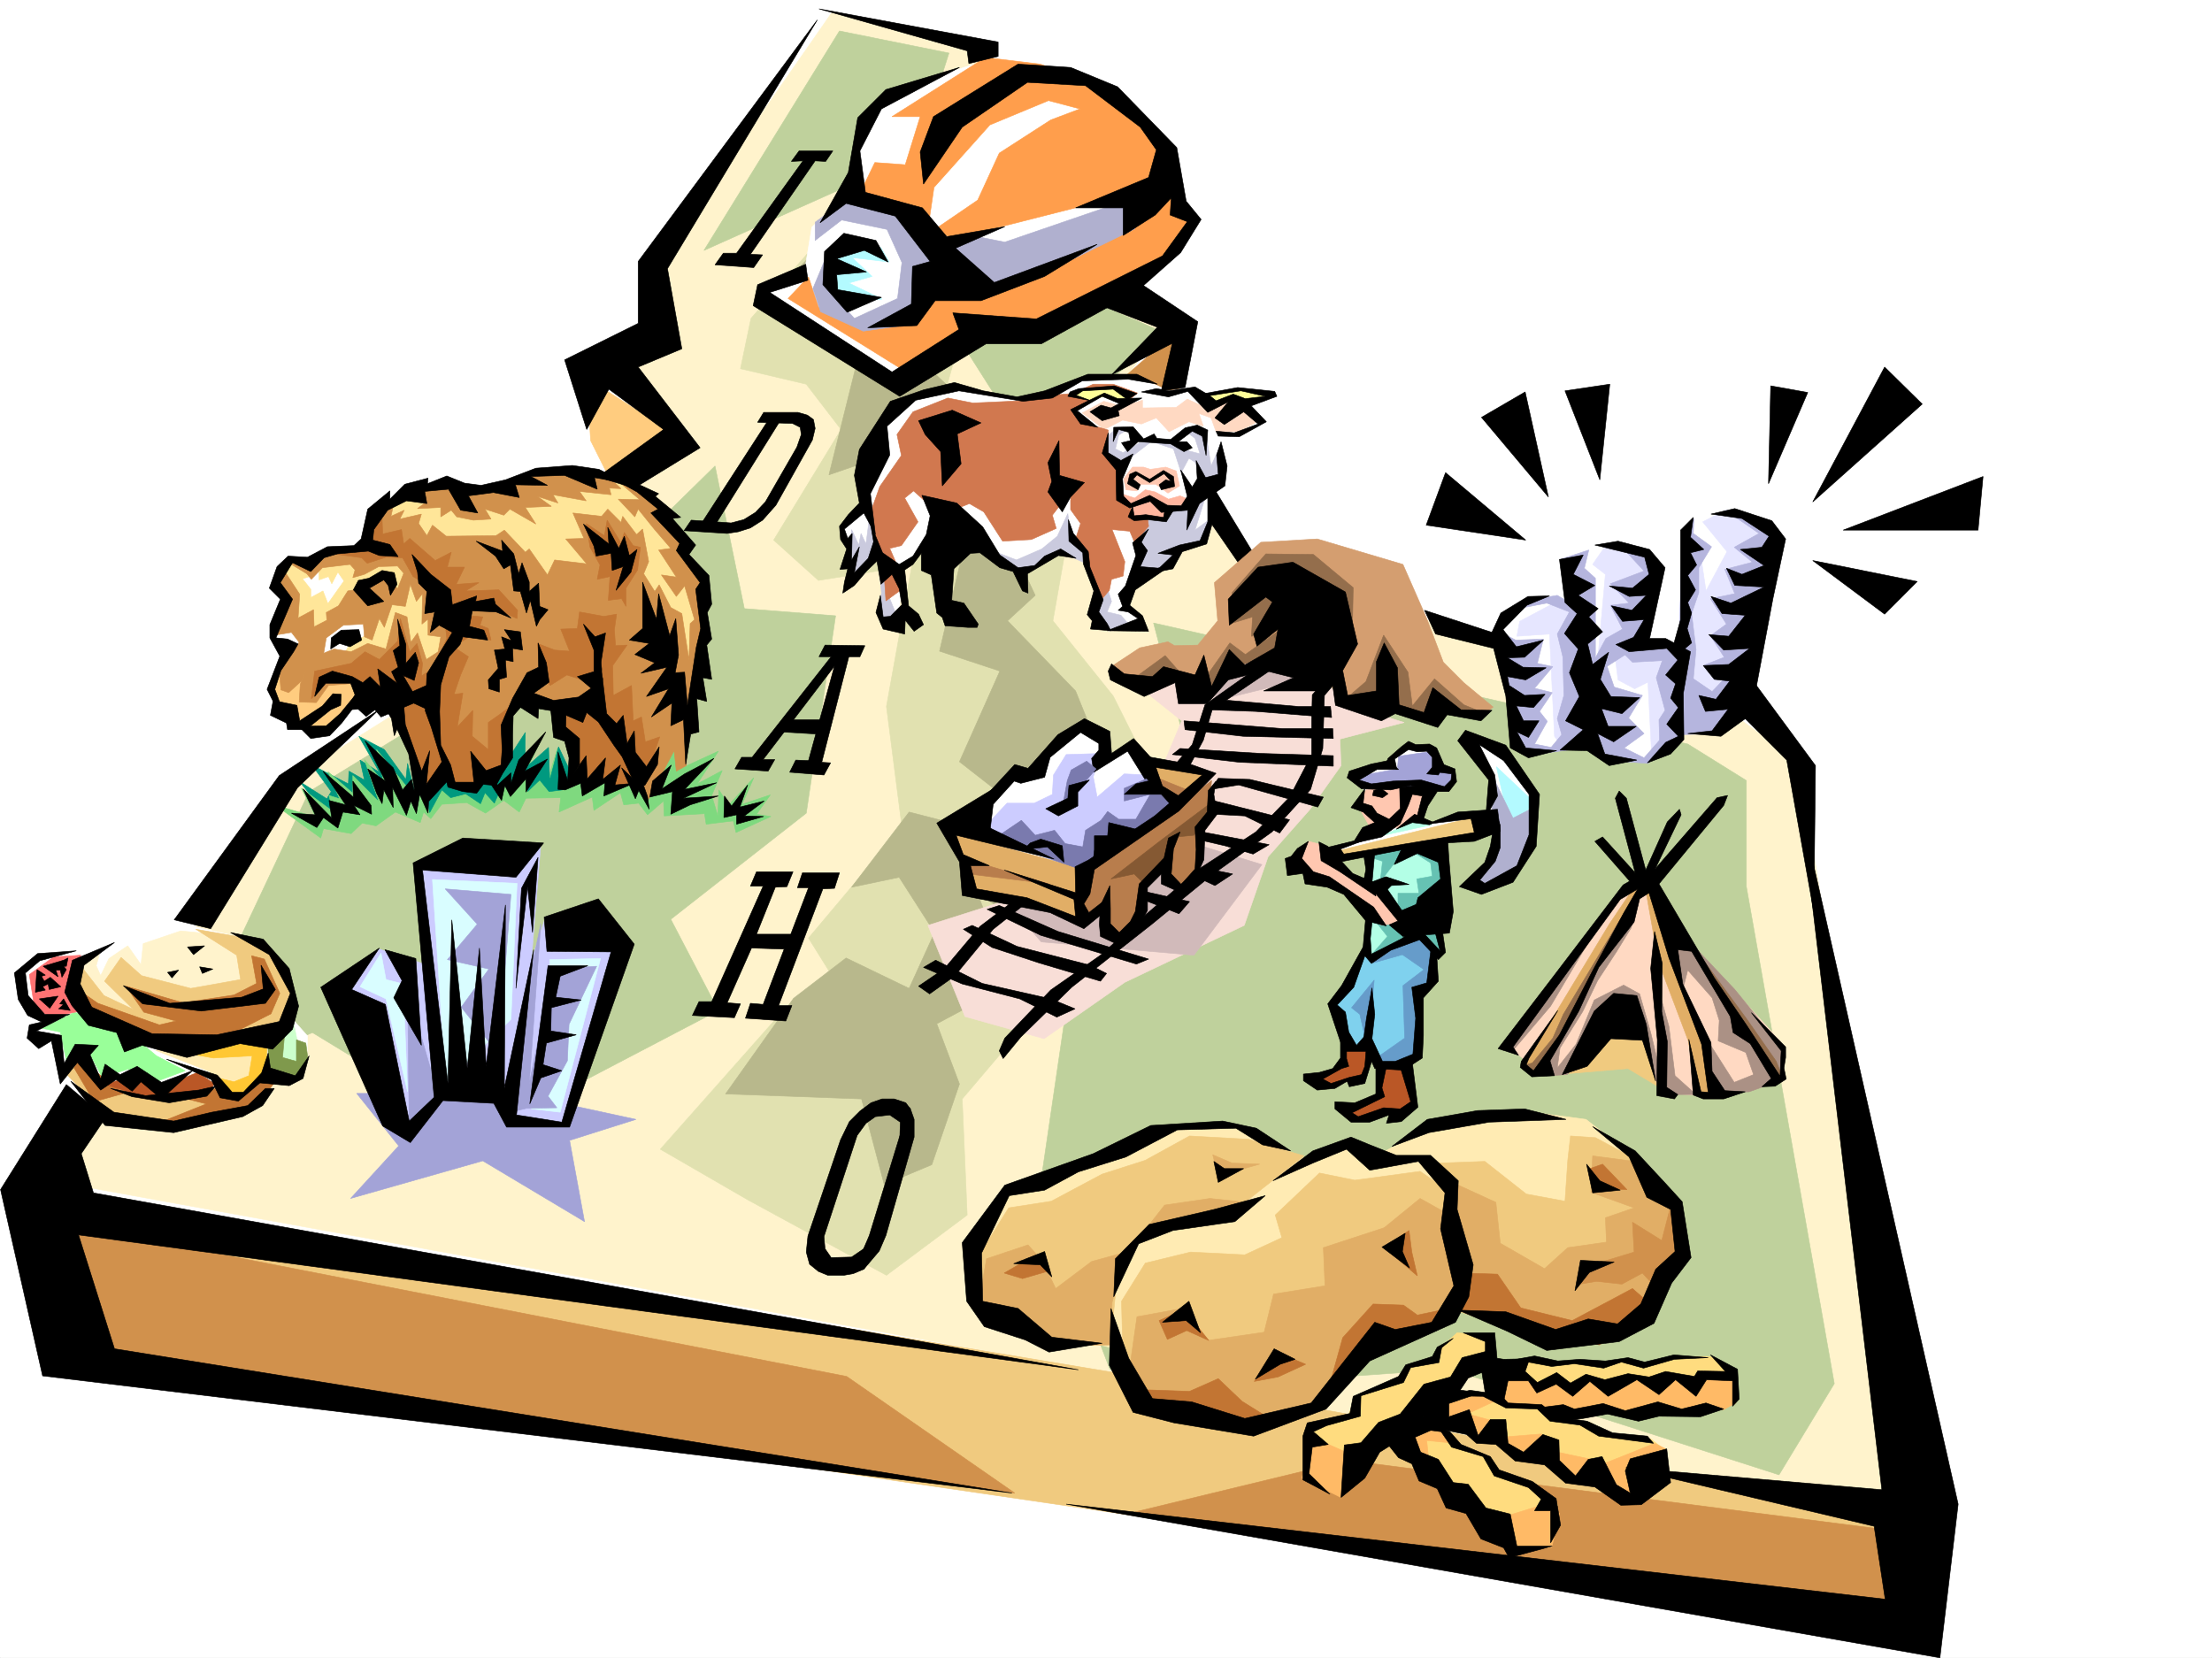 <svg xmlns="http://www.w3.org/2000/svg" width="2997.016" height="2246.663"><rect width="100%" height="100%" fill="#333333" stroke="none"/><defs><clipPath id="a"><path d="M0 0h2997v2244.137H0Zm0 0"/></clipPath></defs><path fill="#fff" d="M0 2246.297h2997.016V0H0Zm0 0"/><g clip-path="url(#a)" transform="translate(0 2.16)"><path fill="#fff" fill-rule="evenodd" stroke="#fff" stroke-linecap="square" stroke-linejoin="bevel" stroke-miterlimit="10" stroke-width=".743" d="M.742 2244.137h2995.531V-2.16H.743Zm0 0"/></g><path fill="#fff3cc" fill-rule="evenodd" stroke="#fff3cc" stroke-linecap="square" stroke-linejoin="bevel" stroke-miterlimit="10" stroke-width=".743" d="m1126.863 17.242-237.496 341.54 5.242 84.652-59.941 53.918 94.387 99.628-352.133 178.254-24.711 74.137 20.215 94.387-188.817 118.355-326.68 535.512 1550.981 282.383 991.262 178.293-161.09-1025.395-151.36-109.363-168.597-34.45-430.805-113.859-69.676-119.097-123.632-12.004-35.23-37.418 119.136-168.559-158.078-39.687-44.965-94.387-79.414-29.207 49.46-213.45zm0 0"/><path fill="#bfd19c" fill-rule="evenodd" stroke="#bfd19c" stroke-linecap="square" stroke-linejoin="bevel" stroke-miterlimit="10" stroke-width=".743" d="m1008.508 824.66 123.633 9.735-39.727 267.406-183.574 143.808 64.437 123.594-322.183 168.524-227.758-138.57-197.809 83.905L418.84 1072.59l267.484-164.024 282.457-277.14zm277.219-752.754-148.348-29.953L953.805 339.31l287.699-128.832ZM1444.55 393.23l138.61 59.938-193.312 148.309-84.653-133.332zm921.587 664.387-79.414-49.46-723.778-164.028 59.938 228.46-164.102 197.731-49.422 337.043 94.387 247.934 322.184 9.734 138.61-9.734 445.82 143.066 74.914-123.597-119.137-673.34zm0 0"/><path fill="#e1e1b0" fill-rule="evenodd" stroke="#e1e1b0" stroke-linecap="square" stroke-linejoin="bevel" stroke-miterlimit="10" stroke-width=".743" d="m1266.254 363.277-112.414-88.402L1017.5 431.43l-14.234 68.152 89.148 20.996 47.195 61.387-91.418 149.832 60.684 54.66 126.645-20.215-34.485 191.004 20.996 163.281-126.605 150.536 50.945 81.64-88.441 20.254-163.32 184.238 119.136 68.895 187.29 101.894 109.402-81.64-6.727-157.297 105.648-124.34 54.7-217.98 98.886-94.352-54.703-109.36-81.68-101.855 24.008-136.344-170.828-170.789 30.696-109.324zm0 0"/><path fill="#b8b88c" fill-rule="evenodd" stroke="#b8b88c" stroke-linecap="square" stroke-linejoin="bevel" stroke-miterlimit="10" stroke-width=".743" d="m1081.938 363.277 88.402-88.402 85.394 81.64 41.211 68.188-37.457 74.879 57.711 54.7 89.149 122.812-54.7 20.996 50.946 108.582-37.457 34.488 92.16 95.09 44.223 109.363h-88.446l26.98 143.067-37.46 74.914-78.668-53.957 47.976 122.851-102.676 54.703 30.731 81.641-37.457 109.324-64.438 26.977-30.73-116.086-184.32-6.766 92.16-129.578 71.2-54.66 85.394 41.21 34.488-75.66-47.977-74.913-64.437 13.488 77.926-101.856 78.671 20.215 50.946-40.468-61.426-47.938 54.703-122.812-81.68-26.977 33.704-143.812-71.165-20.215 26.981-122.852-139.352 47.938 37.457-150.536 47.196-61.425-64.438-74.914zm0 0"/><path fill="#d1914c" fill-rule="evenodd" stroke="#d1914c" stroke-linecap="square" stroke-linejoin="bevel" stroke-miterlimit="10" stroke-width=".743" d="m1437.082 586.46 158.082-138.57 5.238 138.57-69.675 74.915h-83.91zm0 0"/><path fill="#ffcc7f" fill-rule="evenodd" stroke="#ffcc7f" stroke-linecap="square" stroke-linejoin="bevel" stroke-miterlimit="10" stroke-width=".743" d="m794.941 512.328 5.278 84.652 24.715 49.422 94.386-54.664zm0 0"/><path fill="#f0ca7f" fill-rule="evenodd" stroke="#f0ca7f" stroke-linecap="square" stroke-linejoin="bevel" stroke-miterlimit="10" stroke-width=".743" d="m106.39 1626.871 1461.794 242.656 1015.972 183.536-5.238 153.546-1655.102-242.695L76.441 1829.84Zm0 0"/><path fill="#d1914c" fill-rule="evenodd" stroke="#d1914c" stroke-linecap="square" stroke-linejoin="bevel" stroke-miterlimit="10" stroke-width=".743" d="m106.39 1662.063 1040.727 202.968 227.758 158.043-1288.7-178.258Zm1431.844 386.503 287.696-69.675 733.515 94.386 19.473 128.836zm0 0"/><path fill="#fff" fill-rule="evenodd" stroke="#fff" stroke-linecap="square" stroke-linejoin="bevel" stroke-miterlimit="10" stroke-width=".743" d="M1497.766 121.328 1333.66 82.383l-131.101 42.699-28.465 43.438-28.504 95.875-45.668 43.44-9.774 59.196-59.941 24.711 180.602 128.836 116.87-77.926 164.102-28.464 112.375-122.813zm0 0"/><path fill="#b3faff" fill-rule="evenodd" stroke="#b3faff" stroke-linecap="square" stroke-linejoin="bevel" stroke-miterlimit="10" stroke-width=".743" d="m1204.79 355.027-11.224-19.472-47.976-9.735-26.938 28.465 2.97 29.207 21 26.98 52.429-5.238-44.965-21.742 31.477-8.992-26.981-25.453zm0 0"/><path fill="#ff9e4c" fill-rule="evenodd" stroke="#ff9e4c" stroke-linecap="square" stroke-linejoin="bevel" stroke-miterlimit="10" stroke-width=".743" d="m1095.426 375.242-27.723 29.207 150.574 93.645 110.145-56.93 80.937 14.234 193.309-119.097 14.234-26.2-20.254-49.46-89.89 55.445-239.762 69.676-97.398 58.414-60.723-28.465zm170.047-121.328 75.695-84.648 79.414-32.961 42.695 11.258-39.683 14.976-69.68 44.926-29.246 63.695-59.195 40.43 26.234 12 182.832-46.45 107.879-47.937 2.266-29.207-119.137-94.387-56.188-18.73-74.171-8.992-126.645 80.156h38.2l-20.216 65.18-41.21-3.012-23.227 47.937 95.914 36.715zm0 0"/><path fill="#b0b0cf" fill-rule="evenodd" stroke="#b0b0cf" stroke-linecap="square" stroke-linejoin="bevel" stroke-miterlimit="10" stroke-width=".743" d="m1323.926 320.582 37.457 7.469 176.851-60.645-.785 42.696-133.328 65.14-92.16 20.254-40.469-67.445zm-219.508 5.238 35.934-27.722 61.464 12.746 20.215 44.926-5.98 48.68-58.457 26.98-38.2-41.953.743-43.442-18.73 44.965 10.48 31.437 57.71 26.235 58.419-8.25 34.484-50.945-5.98-72.649-49.465-37.457-56.969-11.223-45.668 32.961zm0 0"/><path fill-rule="evenodd" stroke="#000" stroke-linecap="square" stroke-linejoin="bevel" stroke-miterlimit="10" stroke-width=".743" d="m1203.3 355.027-16.5-29.207-43.437-9.734-26.238 24.71-2.227 44.966 32.961 37.418 46.45-20.215-59.196-10.48-1.488-20.215 40.469-3.75-40.469-17.989 37.46-11.222zm0 0"/><path fill-rule="evenodd" stroke="#000" stroke-linecap="square" stroke-linejoin="bevel" stroke-miterlimit="10" stroke-width=".743" d="m1111.145 301.852 35.226-26.196 66.668 17.203 47.191 61.426-23.964 6.727-1.489 50.945-59.195 32.219 66.664-3.012 24.75-33.703h62.168l86.18-32.961 71.16-43.441-139.352 51.691-52.433-46.45 66.664-29.21-78.668 13.492-32.961-38.945-77.184-20.996-7.468-56.149 29.207-56.93 105.648-56.187-99.664 29.953-38.203 38.2-12.746 74.171zm0 0"/><path fill-rule="evenodd" stroke="#000" stroke-linecap="square" stroke-linejoin="bevel" stroke-miterlimit="10" stroke-width=".743" d="m1091.672 358.039-65.18 27.723-6.02 28.426 198.548 122.851 116.91-71.164h74.914l129.617-71.16 59.2-52.434 27.722-44.926-20.215-24.71-12.75-72.649-80.191-82.383-63.657-26.238-71.199-4.496-114.64 71.164-17.989 47.937 4.496 43.438 52.473-77.145 88.406-60.683 78.668 4.5 74.172 56.183 21.742 30.696-10.48 37.457-98.922 41.21h64.437v37.458l43.438-27.719 21.742-23.227-1.488 23.227 23.226 8.992-33.703 46.41-170.828 85.395-113.156-8.25 8.25 22.484-90.672 57.672-165.59-107.84 51.692-16.5zm0 0"/><path fill="#ffebb3" fill-rule="evenodd" stroke="#ffebb3" stroke-linecap="square" stroke-linejoin="bevel" stroke-miterlimit="10" stroke-width=".743" d="m1325.41 1694.281 35.23-80.156 191.083-72.644 44.925-14.977 98.922 3.715 65.922 39.722 70.422-18.726 39.727 11.223 71.16-38.204 149.87-14.972 56.188 7.504 83.907 65.14-258.489 182.754-424.078 118.356-44.965-56.93-155.816-40.43zm0 0"/><path fill="#f0ca7f" fill-rule="evenodd" stroke="#f0ca7f" stroke-linecap="square" stroke-linejoin="bevel" stroke-miterlimit="10" stroke-width=".743" d="m1521.734 1848.57-2.23-85.394 32.219-51.692 61.425-14.972 73.43 3.75 50.203-23.223-8.992-30.695 59.941-56.93 47.938 9.738 88.402-12.004 33.746 23.223 3.715 39.688 18.727 92.16-24.711 45.668-95.168 39.687-76.402 82.422-103.418 24.711-132.59-24.71zm0 0"/><path fill="#f0ca7f" fill-rule="evenodd" stroke="#f0ca7f" stroke-linecap="square" stroke-linejoin="bevel" stroke-miterlimit="10" stroke-width=".743" d="m1950.309 1575.926 61.425-2.27 56.188 44.223 52.473 9.738 3.753-55.445 3.711-32.961 33.747 2.27 50.203 26.937 43.441 51.691 20.254 38.2 2.227 29.953-59.938 101.11-112.375 29.25-132.629-42.7zm0 0"/><path fill="#e1ae66" fill-rule="evenodd" stroke="#e1ae66" stroke-linecap="square" stroke-linejoin="bevel" stroke-miterlimit="10" stroke-width=".743" d="m1531.469 1847.086 8.992-62.953 65.18-11.965 29.992 44.184 77.144-11.223 12.746-51.688 69.676-11.222-2.23-51.692 82.422-26.98 48.68-39.684 37.46 20.957 11.258-40.43 53.961 24.712 5.98 55.445 59.942 34.445 31.476-28.465 52.43-7.507-1.484-32.961 38.945-13.45-58.418-20.996 2.23-49.422 56.188 7.465 56.184 61.426 7.508 62.914-52.434 89.89-128.871 28.466-122.149-41.954-42.699 28.465-78.668 30.73-59.941 65.141-61.426 20.997-65.961 11.222-113.86-24.71zm0 0"/><path fill="#d1914c" fill-rule="evenodd" stroke="#d1914c" stroke-linecap="square" stroke-linejoin="bevel" stroke-miterlimit="10" stroke-width=".743" d="m2140.61 1739.95 22.48-3.755 34.488 3.754 27.719-14.972 22.445 24.71 31.477-70.382-14.977-47.973-12.746 49.461-39.687-24.711 2.23 40.43-68.934 20.957zm0 0"/><path fill="#f0ca7f" fill-rule="evenodd" stroke="#f0ca7f" stroke-linecap="square" stroke-linejoin="bevel" stroke-miterlimit="10" stroke-width=".743" d="m1332.918 1690.527 33.707-53.918 57.71-8.992 68.934-36.715 58.454-18.73 59.941-32.961 80.152 4.496 74.918 22.484-87.664 68.891-116.125 32.219-47.195 40.43-10.516 107.136-92.16 11.219-74.914-40.43-16.46-68.187zm0 0"/><path fill="#e1ae66" fill-rule="evenodd" stroke="#e1ae66" stroke-linecap="square" stroke-linejoin="bevel" stroke-miterlimit="10" stroke-width=".743" d="m1325.41 1768.414 11.262-62.91 56.187-18.73 20.215 22.484 17.242 36.676 48.72-36.676 46.452-12.746-18.73 68.148-1.524 57.672-89.89 1.527zm228.543-104.867 23.965-30.691 61.469-8.993 48.675 5.239zm96.652-70.379-7.507-28.465 26.238 11.223 37.457 1.484zm0 0"/><path fill="#c27533" fill-rule="evenodd" stroke="#c27533" stroke-linecap="square" stroke-linejoin="bevel" stroke-miterlimit="10" stroke-width=".743" d="m1400.367 1701.75-39.726 23.227 24.71 7.503 33.743-9.734zm203.789 72.648-33.703 14.973 11.219 25.496 26.238-12.004 29.95 13.489zm123.634 56.93-28.466 40.469 32.219-6.024L1769 1848.57zm147.6-140.801 33.708-23.226 3.754 29.21 7.464 32.216zm-76.437 194.719 20.254-72.648 41.172-45.668 41.21 1.484 18.727 13.492 46.493-9.738-18.77 21.7-82.383 26.238zm-250.984-2.23 63.695 2.23 38.942-17.203 32.218 30.691 33.703 20.996-69.675 5.243-98.883-18.73zm433.816-158.039 47.192 1.484 31.476 45.707 69.676 17.203 81.68-43.437 29.949 26.234-74.914 50.164-190.301-47.934zm172.313-141.582 17.242-5.985 32.96 34.45-37.456-1.489zm0 0"/><path fill-rule="evenodd" stroke="#000" stroke-linecap="square" stroke-linejoin="bevel" stroke-miterlimit="10" stroke-width=".743" d="m1724.777 1599.895 53.961-40.47 51.688-18.69 25.496 10.48 35.93 14.23h46.453l37.496 34.45-1.524 38.941 21.739 74.918-5.98 43.437-17.99 34.45-116.124 52.433-59.2 65.14-98.179 36.716-107.875-17.989-55.445-14.23-32.22-63.656 2.231-77.145 24.004 67.41 32.219 54.7 53.176 4.457 71.945 22.484 89.89-20.957 86.176-109.363 27.723 9.734 49.461-9.734 29.953-49.422-17.988-77.145 6.023-48.718-35.972-42.7-65.922 12.004-31.477-28.465-45.707 18.73zm0 0"/><path fill-rule="evenodd" stroke="#000" stroke-linecap="square" stroke-linejoin="bevel" stroke-miterlimit="10" stroke-width=".743" d="m1885.871 1553.441 47.938-36.675 68.191-12.004 63.691-2.227 56.188 14.23-104.125 3.715-81.68 14.235zm271.981-26.937 57.71 32.922 39.688 42.695 23.969 26.238 12.004 75.657-26.239 34.449-23.968 54.66-47.192 24.71-98.14 12.005-53.961-26.234-65.922-28.426 64.398 2.226 67.445 23.969 44.223-14.23 39.688 6.722 31.476-26.937 20.254-47.196 26.195-23.968-5.98-56.93-32.219-16.461-23.969-54.7zm0 0"/><path fill-rule="evenodd" stroke="#000" stroke-linecap="square" stroke-linejoin="bevel" stroke-miterlimit="10" stroke-width=".743" d="m2141.352 1707.73-7.47 41.211 19.473-24.71L2187.06 1710zm16.5-91.375-8.25-38.945 17.984 22.484 27.723 12.747zm-285.469 73.43 31.473-18.73-3.75 24.71 9.734 22.485zm-171.57 179 25.453-41.21 28.503 14.23-20.253 6.765zm-125.863-77.145 35.933-28.464 15.754 42.695-19.469-16.5zm173.796-232.214-46.45-30.695-45.706-9.735-97.399 5.98-77.925 38.204-119.883 42.695-57.672 77.887 5.984 79.414 23.965 34.445 55.445 17.988 32.22 16.461 71.944-11.965-68.19-8.25-45.708-38.945-47.937-9.734-1.524-65.18 37.496-77.887 47.938-7.468 45.707-24.75 64.437-20.215 69.676-36.676 79.41-2.27 35.973 22.485zm0 0"/><path fill-rule="evenodd" stroke="#000" stroke-linecap="square" stroke-linejoin="bevel" stroke-miterlimit="10" stroke-width=".743" d="m1373.387 1712.227 41.957-16.461 9.734 34.449-15.719-16.461zm135.597 44.964 2.27-51.687 45.707-46.453 87.664-20.215 69.676-18.727-41.211 35.188-83.91 12.004-46.45 17.988zm135.641-183.535 14.23 9.739h26.2l-34.45 18.726zm0 0"/><path fill="#ffdc7f" fill-rule="evenodd" stroke="#ffdc7f" stroke-linecap="square" stroke-linejoin="bevel" stroke-miterlimit="10" stroke-width=".743" d="m2050.719 1846.3 37.457-2.226 95.91 5.238 17.988-5.238 24.711 3.754 38.942-9.738h51.73l32.96 21.703-63.694 11.258-259.973 10.48zm-35.973-36.675-40.469-3.754-24.71 22.484-12.004 15.72-29.954 9.734-10.515 17.988-59.16 20.215-12.004 26.976-56.184 14.196 4.496 20.254 60.684 21.699 181.305-140.801zm2.227 83.871 29.992 12.004 43.437 1.484 15.758 16.461 50.203 4.496 13.493 15.016 66.663 6.727 19.473 14.972-59.941 32.965-221.031-70.422zm-65.923 45.707 26.235 20.215 37.461 14.234 17.984 25.453 37.458 10.477 40.468 29.992-97.398 27.684-119.88-123.559 47.938-12.004zm0 0"/><path fill-rule="evenodd" stroke="#000" stroke-linecap="square" stroke-linejoin="bevel" stroke-miterlimit="10" stroke-width=".743" d="m2054.469 1841.805 24.71-4.496 31.477 6.765 29.953-2.27 34.485 2.27 30.695-4.496 22.48 5.98 39.727-9.734 46.45 3.754-45.708 2.227-41.953 12.004-29.992-8.25-23.969 8.25-39.683-5.98-30.735 3.714-32.218-5.984zm0 0"/><path fill="#ffba66" fill-rule="evenodd" stroke="#ffba66" stroke-linecap="square" stroke-linejoin="bevel" stroke-miterlimit="10" stroke-width=".743" d="m1777.996 1947.414 45.707 20.254-6.765 61.426-53.176-26.235zm266.699 105.649 53.215-16.5 14.977 14.234-10.48 45.707-55.442 5.98zm-107.132-58.453-4.497-42.7 38.239 3.754-24.75-34.445-53.957 22.48zm0 0"/><path fill="#ffba66" fill-rule="evenodd" stroke="#ffba66" stroke-linecap="square" stroke-linejoin="bevel" stroke-miterlimit="10" stroke-width=".743" d="m1969.035 1886.027 47.195 1.485 15.016 8.25-41.996 19.472-46.45 12.707zm0 0"/><path fill="#ffba66" fill-rule="evenodd" stroke="#ffba66" stroke-linecap="square" stroke-linejoin="bevel" stroke-miterlimit="10" stroke-width=".743" d="m1986.281 1915.234 35.188 9.739 11.261 22.441 56.188-4.457 11.223 22.445 52.472 11.258 14.23 8.957 39.727-15.719 35.188-14.234 14.976 7.508-50.164 71.906-39.726-23.969-50.203-9.738-32.22-28.465h-33.702l-29.992-23.965-23.97 2.97zm41.953-27.722 14.23-23.965 22.485-1.488 19.473 17.949 27.722-12.707 18.727 8.992 17.988-8.25 26.235 7.469 49.422-9.739 29.246 9.739 16.46-14.235 27.723 12.746 10.52-11.964h38.941l4.496 38.945-16.46 8.992-141.618 2.973-117.652-7.469-39.688-1.523zm0 0"/><path fill-rule="evenodd" stroke="#000" stroke-linecap="square" stroke-linejoin="bevel" stroke-miterlimit="10" stroke-width=".743" d="M1982.527 1805.871h42.696l3.011 33.707-9.734 15.719-29.25 12.004-14.973 22.441-38.945 19.473-21.738 30.73-44.223 27.723-20.215 35.191-32.219 26.235 4.497-71.16 22.484-3.012 23.969-27.723 29.207-11.222 32.218-40.465 35.973-9.739 15.754-26.195 31.438-8.25v-13.492zm0 0"/><path fill-rule="evenodd" stroke="#000" stroke-linecap="square" stroke-linejoin="bevel" stroke-miterlimit="10" stroke-width=".743" d="m1969.035 1813.34-21.738 12.004-6.727 12.746-35.968 11.223-9.739 15.718-61.426 26.98-4.496 23.223-57.71 12.707-5.985 17.989v59.195l36.715 19.473-28.465-27.723 4.5-35.973 21.7-3.71-20.216-17.247 17.985-8.25 45.71-12.707.743-27.722 57.672-17.985 9.773-20.215 38.203-6.765 3.754-20.215zm-91.414 140.098 17.242 21.699 17.989 8.25 9.734 23.226 24.71 10.477 12.005 26.2 26.98 7.507 20.215 34.445 30.73 12.004 7.47 13.488 58.452-15.757h-47.933l-8.996-43.438-32.961-8.25-24.008-32.18-20.215-2.27-20.215-31.433-24.004-9.738-7.468-20.254 23.968-10.477-16.5-21.703zm0 0"/><path fill-rule="evenodd" stroke="#000" stroke-linecap="square" stroke-linejoin="bevel" stroke-miterlimit="10" stroke-width=".743" d="m1931.578 1925.715 32.961 14.23 14.977 17.246 39.726 16.461 12.004 17.985 44.926 15.719 32.219 23.226 6.02 35.93-13.49 23.968v-43.437h-21.741l8.996-15.719-17.246-15.719-46.45-15.757-14.976-26.196-42.695-12.75-14.274-20.957-23.223-3.008zm0 0"/><path fill-rule="evenodd" stroke="#000" stroke-linecap="square" stroke-linejoin="bevel" stroke-miterlimit="10" stroke-width=".743" d="m1927.082 1921.219 8.25 11.965 51.691 10.515 13.489 11.965 26.238 1.527 26.195 22.442 39.727 5.238 28.465 24.711 39.726 5.281 35.188 24.711 27.722-.742 39.727-29.992-5.242-45.668-49.461 13.488-6.723 16.461 6.723 29.953-18.727-11.222-19.472-38.2-18.73 3.754-17.243 22.442-21.738-20.957-.743-27.723-21.742-7.469-26.195 23.969-20.996-12.004-3.012-32.219h-20.957l-16.5 21.742-11.965-35.19-27.722 9.733v-17.984l41.953-14.234-39.723-5.98-32.219 21.698zm0 0"/><path fill-rule="evenodd" stroke="#000" stroke-linecap="square" stroke-linejoin="bevel" stroke-miterlimit="10" stroke-width=".743" d="m1991.52 1883.762 41.21 5.98 10.48 11.262 45.708 2.227 20.215 16.5 41.21 5.984 34.485 15.719 47.195 4.496 8.25 9.734-74.171-9.734-25.493-14.977-40.468-5.238-17.207-16.5-42.735-1.488-30.695-15.715-46.45-.746zm0 0"/><path fill-rule="evenodd" stroke="#000" stroke-linecap="square" stroke-linejoin="bevel" stroke-miterlimit="10" stroke-width=".743" d="m2007.238 1856.04 6.02 37.456 23.969 5.98 5.984-28.425h27.719l11.261 16.46 26.2-12 22.48 16.5 23.227-20.214 24.75 20.215 38.945-22.485 29.95 20.215 22.48-20.215 27.722 22.485 14.235-22.485 35.226 1.524v34.449l8.996-9.738-2.23-40.465-36.715-19.473 20.215 22.48-37.457-.742-4.496 7.47-38.985-6.727-22.441 7.468-28.504-4.496-31.438 8.25-25.492-7.468-21 11.964-18.726-14.23-26.2 13.488-16.5-14.976 5.985-17.242-35.191.742-22.48-3.715zm0 0"/><path fill-rule="evenodd" stroke="#000" stroke-linecap="square" stroke-linejoin="bevel" stroke-miterlimit="10" stroke-width=".743" d="m2103.148 1921.96 17.989 3.013 23.968-3.012 32.961-5.984 41.953 9.738 27.723-6.727 56.227.742 31.472-10.515-24.004-8.211-32.964 8.21-32.215-9.737-44.184 12.003-29.992-9.734-38.941 7.469-15.016-5.985-29.207 3.754zm0 0"/><path fill="#fff" fill-rule="evenodd" stroke="#fff" stroke-linecap="square" stroke-linejoin="bevel" stroke-miterlimit="10" stroke-width=".743" d="m2217.047 742.273-51.688-6.722-46.453 23.969 7.469 64.394-47.195-12.004-28.461 13.492-21.742 23.97 28.464 83.163 14.977 84.613 58.453-5.242 69.676 12.004 33.746 6.727 32.96-36.715 50.946-11.965 44.184-109.363 7.508-171.532-53.957-5.238-22.485 6.766-10.476 37.418 3.007 132.586-9.734 5.984-53.957-7.469 21.738-95.875zm0 0"/><path fill="#e6e6ff" fill-rule="evenodd" stroke="#e6e6ff" stroke-linecap="square" stroke-linejoin="bevel" stroke-miterlimit="10" stroke-width=".743" d="m2116.64 811.168-57.671 30.734-3.754 20.215 44.18-3.012 6.765 138.57 7.469 10.481 31.477-170.75zm41.212-46.41 18.726-26.98 59.942 23.226-23.227 38.941-8.992 71.164-38.942 15.72 9.735-108.622zm29.207 116.086 79.449 8.25-.781 119.844-27.723 17.945-5.238-102.598-17.985 8.992-22.484-12.004zm119.879-173.758 32.218-16.5 65.965 29.207-61.469 232.215-69.676-6.024 28.465-205.976 8.996 60.683 28.465-53.175zm0 0"/><path fill="#b5b5de" fill-rule="evenodd" stroke="#b5b5de" stroke-linecap="square" stroke-linejoin="bevel" stroke-miterlimit="10" stroke-width=".743" d="m2052.945 825.402 42.739-8.21 30.691 11.964-16.461 29.95 7.469 30.734 1.523 52.43-8.992 31.437 5.984 21.738-14.234 17.207-22.484-4.496 17.246-30.695-10.52-13.488 17.243-25.457-23.97-5.98 24.716-29.208-20.961-4.496 8.25-32.96-37.496 1.483-24.711-12.746 15.718 90.633 6.766 65.922 20.957 12.004 79.45-10.516-8.25-185.726-33.704-20.254-39.726 6.765zm0 0"/><path fill="#b5b5de" fill-rule="evenodd" stroke="#b5b5de" stroke-linecap="square" stroke-linejoin="bevel" stroke-miterlimit="10" stroke-width=".743" d="m2113.629 757.992 38.984-12.707-5.984 24.711 14.977 13.488V904.07l-14.977 3.715zm0 0"/><path fill="#b5b5de" fill-rule="evenodd" stroke="#b5b5de" stroke-linecap="square" stroke-linejoin="bevel" stroke-miterlimit="10" stroke-width=".743" d="m2199.805 743.762 27.722 29.949-45.707 17.242 25.492 26.238-25.492 2.97 16.5 32.218-22.484 12.746-19.473 35.934 17.989 3.754 45.667-29.208 29.247-105.609-20.997-21.738zm140.097-50.91 71.2 31.437-25.493 107.133-11.965 61.387-24.75 80.156-20.956 20.957-50.95 1.523 14.235-77.886 28.464 19.472 17.243-17.984-27.723-17.988 26.98-10.477-18.73-29.207 21.7-15.719-21.7-34.488 32.96-6.723-13.487-32.965 37.457-9.734-24.711-20.215 33.703-18.726zm0 0"/><path fill="#b5b5de" fill-rule="evenodd" stroke="#b5b5de" stroke-linecap="square" stroke-linejoin="bevel" stroke-miterlimit="10" stroke-width=".743" d="m2294.973 702.59-.743 20.215 24.711 17.984-17.242 28.465v33.703l-9.734 28.465 5.98 48.68-6.722 72.648-17.247-59.16 5.243-166.29zm0 0"/><path fill="#b5b5de" fill-rule="evenodd" stroke="#b5b5de" stroke-linecap="square" stroke-linejoin="bevel" stroke-miterlimit="10" stroke-width=".743" d="m2176.578 900.316 10.48 30.696 38.239 11.258-18.727 30.695 20.957 20.957-26.98 19.512 26.98 13.449 20.996-23.969-.78-27.684 8.25-12.746-11.966-44.18 8.211-23.226-40.43 2.227-17.984-17.946 59.196-8.992 37.457 28.465 7.468 81.64-28.464 24.712-36.715 29.207-50.946-3.754-33.707-29.95 5.985-76.402zm0 0"/><path fill-rule="evenodd" stroke="#000" stroke-linecap="square" stroke-linejoin="bevel" stroke-miterlimit="10" stroke-width=".743" d="m2099.394 807.453-29.206.742-36.715 22.446-14.23 30.734 20.956 81.64 6.02 70.419 24.71 13.449 38.204-9.735-41.953-3.714-11.965-21.739 15.715 7.504 14.234-22.48h-20.957l-9.738-20.215 23.226 2.226 15.72-17.984-27.724 1.524-20.996-13.489-2.23-12.004 24.715 4.496 27.718-16.46-31.433-.743-21-12.746 23.226-.742 25.493-23.227-36.715 8.993-17.985-23.223 32.22-32.965zm21 8.953 16.462 15.016-17.208 26.941 18.73 20.996-12.003 32.18 13.488 32.219-18.726 32.96 23.968 11.966-31.476 27.722 36.715.742 29.988 20.254 37.461-7.507-43.442-8.25-9.777-27.723 21.742 11.262 30.73-20.996h-38.198l-8.993-23.97 27.723 6.762 23.965-21.738-38.98-1.484-14.235-23.227 11.262-36.715-21.739 16.5-6.726-27.722 20.215-16.461-18.727-20.254 12.746-11.219-26.98-17.988 22.484-13.45-29.25-15.015 13.492-26.195-32.218 5.98zm0 0"/><path fill-rule="evenodd" stroke="#000" stroke-linecap="square" stroke-linejoin="bevel" stroke-miterlimit="10" stroke-width=".743" d="m2160.863 738.52 31.434-5.239 42.738 11.223 20.957 24.75-20.957 95.871h21.7l33.742 17.95-9.735 56.187.742 62.91-17.984 19.472-31.477 12.004 24.711-27.722 17.243-8.25-15.72-16.461 15.72-22.485-10.477-12.746 6.723-19.468-13.489-11.965 16.5-20.215-14.976-15.758-50.945 4.496-17.985-9.738 23.965-9.734 14.234-23.97-29.207 2.27-14.976-20.996 27.722 6.02 19.473-20.254-23.227 1.523-26.98-14.23 31.477 2.972 22.484-18.73-6.024-23.187zm0 0"/><path fill-rule="evenodd" stroke="#000" stroke-linecap="square" stroke-linejoin="bevel" stroke-miterlimit="10" stroke-width=".743" d="m2294.23 701.062-17.242 17.243v121.328l-10.48 37.457 10.48 6.726 14.977-12.707-5.985-19.472 5.985-20.996-5.242-14.235 10.48-17.203-10.48-19.473 12.004-14.23-8.25-16.5 17.988-4.496-17.988-16.461zm23.97-4.496 32.218-7.468 50.203 16.46 18.73 24.712-17.242 80.898-23.968 127.348v25.457l-46.454 33.703-44.964-3.754 32.964-3.715L2341.426 961l-30.735 2.973-8.992-21.703 23.227 5.242 18.726-24.711-20.957-2.27-15.011-18.73 34.484-1.485 28.465-21.738-35.192 2.266-20.254-20.996 26.981 2.27 22.484-28.466-31.476-2.23-14.977-23.227 26.98 8.996 44.926-21.742-39.687-2.226-11.262-23.227 20.996 8.211 29.953-11.965-32.218-21.738 29.246-2.973 9.734-14.976-36.715-23.965zm0 0"/><path fill="#fff" fill-rule="evenodd" stroke="#fff" stroke-linecap="square" stroke-linejoin="bevel" stroke-miterlimit="10" stroke-width=".743" d="m1631.133 544.547-18.727-19.473-29.246 4.496-29.207-13.488-53.96-5.242-32.22-.781-42.695 22.484-41.21 7.508-87.665-15.758-52.434 12.746-47.19 29.95-20.255 112.374-36.715 33.703 9.735 38.2 4.496 30.695 38.242-28.465 5.238 66.664 19.473 24.711 6.723-76.398 31.476-28.465 74.172-5.985 26.238 25.497 24.711 15.714 26.235-7.504 28.465-20.96 34.488 11.964 20.215 48.72-3.754 34.448 16.5 13.489 45.707-15.016-25.492-17.945 19.472-38.2 46.45-19.472 10.519-19.473 32.215-12.004 12.75-44.926-2.27-22.48 14.235-9.738-1.489-49.422-.742-20.254 20.215 3.012 35.23-17.243-21-23.187-20.214-8.992zm0 0"/><path fill="#cacade" fill-rule="evenodd" stroke="#cacade" stroke-linecap="square" stroke-linejoin="bevel" stroke-miterlimit="10" stroke-width=".743" d="m1347.895 747.516 29.246 11.218 34.449-14.972 20.996-17.207 14.23-30.73 2.973 31.476 20.996 19.469v16.46l-29.988-13.488-28.465 11.262-28.465 14.976zm0 0"/><path fill="#ff9" fill-rule="evenodd" stroke="#ff9" stroke-linecap="square" stroke-linejoin="bevel" stroke-miterlimit="10" stroke-width=".743" d="m1631.879 534.027 50.203-6.722 36.715 8.25-26.98 13.488-20.997-8.992-24.71 7.465zm0 0"/><path fill="#cacade" fill-rule="evenodd" stroke="#cacade" stroke-linecap="square" stroke-linejoin="bevel" stroke-miterlimit="10" stroke-width=".743" d="m1502.262 589.473 9.734-8.25 15.719.742-11.965 7.508-4.496 18.726 10.48 5.242 22.48-13.492 16.462-2.226-42.696 32.96-20.957-20.253zm58.414 8.992 29.246 9.734 10.48 32.219 10.48-19.473 8.25 5.243 12 23.968 19.473-.746 2.23-44.219-11.964 26.235-6.766-42.696-12.707-6.765-15.015 2.265 12.75 9.739 6.761 20.957-23.226-5.98-9.774-10.481zm-345.371 236.672-9.774-23.969 4.496-45.668-32.218-68.152 5.277 41.918 7.469 22.48 3.754 41.953-5.239 21.703 5.239 14.23zm280.972-51.653 9.739 31.438-6.024 14.234 18.73 4.496 12.747 14.973-23.227 5.984-26.976-26.941zm54.664-79.41-7.468 23.969-3.012 44.926 26.238 1.523 31.473-29.207 30.695-9.734 9.735-31.477-19.47 14.23 15.755-50.202-21.739 20.253-27.722 2.23-5.98 16.5zm0 0"/><path fill="#cacade" fill-rule="evenodd" stroke="#cacade" stroke-linecap="square" stroke-linejoin="bevel" stroke-miterlimit="10" stroke-width=".743" d="m1179.336 691.328 6.723 54.7-25.453 42.699-5.239-32.22-3.011-23.226 1.484-15.718 9.738 20.957 3.008-15.715 6.727 14.23zm0 0"/><path fill="#ffb59e" fill-rule="evenodd" stroke="#ffb59e" stroke-linecap="square" stroke-linejoin="bevel" stroke-miterlimit="10" stroke-width=".743" d="m1520.988 669.625 16.461 5.242 14.274-11.222 13.449 2.972 17.988 9.735 15.758-4.497 10.477 4.497-3.012 9.734-23.223 4.5-4.496 12.004-44.184-1.528-3.753-14.976zm0 0"/><path fill="#ffc7b0" fill-rule="evenodd" stroke="#ffc7b0" stroke-linecap="square" stroke-linejoin="bevel" stroke-miterlimit="10" stroke-width=".743" d="m1540.46 665.129-14.972-1.484-3.011-15.016 12.003-15.719h14.973l8.996 3.012 20.996-3.012 14.23 5.242 4.497 20.215-15.754 9.735-16.465-11.965h-20.25zm0 0"/><path fill="#ffd9c2" fill-rule="evenodd" stroke="#ffd9c2" stroke-linecap="square" stroke-linejoin="bevel" stroke-miterlimit="10" stroke-width=".743" d="m1466.29 559.52 29.987 22.445 24.711-12.707 25.457 5.238 20.254-8.25 17.242 18.73 26.942-13.492 19.508 6.024-6.02-17.242 16.5 5.98 6.727 18.73h30.73l23.969-12.746-32.961-28.464-34.45 8.992-26.234-11.965-14.976 11.223-45.707.742v-10.48l-26.98 8.25-25.493-6.762zm0 0"/><path fill="#d1784f" fill-rule="evenodd" stroke="#d1784f" stroke-linecap="square" stroke-linejoin="bevel" stroke-miterlimit="10" stroke-width=".743" d="m1200.293 814.18 19.508-14.235-4.496-34.445-9.774-22.484 15.758-3.75 22.48-32.18-17.984-32.219 11.965-9.738 36.715 32.96 38.98-15.753 19.473 11.258 25.496 39.687 38.941-2.226 33.704-15.016-5.239-17.95 24.75-32.214v24.71l13.489 18.728-6.02 18.73 14.23 19.473 3.754 26.976 17.246 36.676 9.735-11.223 3.012-14.972 15.718-4.496 2.266-19.473-17.242-43.442 23.969 2.231 6.722 15.758 18.77-22.485-1.524-12.004-20.957.743-2.27-15.72-14.976-13.487-3.754-41.172-12.746-19.473 1.527-29.207-27.722-8.25-19.512-16.5 38.984-24.71 34.446 10.48 13.488-11.223-32.96-11.965h-26.977l-28.465 12.707-39.727 3.012-27.722 6.723-67.407 3.011-33.707-6.726-47.23 18.691-21.703 30.734 5.984 28.465-29.207 41.953-11.262 31.438 5.98 50.203 10.52 28.465zm0 0"/><path fill-rule="evenodd" stroke="#000" stroke-linecap="square" stroke-linejoin="bevel" stroke-miterlimit="10" stroke-width=".743" d="m1447.559 704.074.746 29.207L1467.03 749l.743 14.977 14.234 36.714-8.992 32.22 6.761 8.25-2.265 11.218 27.722 2.23-5.242-9.738-11.219-15.715 5.98-16.46-17.983-44.223-2.231-20.957-20.254-24.711zm0 0"/><path fill-rule="evenodd" stroke="#000" stroke-linecap="square" stroke-linejoin="bevel" stroke-miterlimit="10" stroke-width=".743" d="m1499.992 854.61 56.227.78-8.25-20.995-17.242-14.235 7.507-20.957 41.211-28.465-34.488-3.008 9.738-21.703-8.25-11.261 9.774-17.946-21.738 18.73 4.496 17.204-14.235 41.21-9.734 11.224 5.98 16.46-5.98 5.278 13.449 2.23 13.492 8.992zm8.25-256.145.742-19.473 26.239-.742 14.23 16.46 14.234-6.726 3.754 5.985 18.727 1.484 19.473-15.719 16.5-3.754 14.234 6.766-2.27 34.45-5.238-26.239-13.488-6.727-18.73 14.235h11.261l7.469 8.25-11.223 5.238-17.988-10.476-44.219-3.012-14.234 13.488-8.211-12.004 11.965-2.969-2.23-11.261-13.489-3.754zm0 0"/><path fill-rule="evenodd" stroke="#000" stroke-linecap="square" stroke-linejoin="bevel" stroke-miterlimit="10" stroke-width=".743" d="m1546.445 531.055 20.254-4.496 17.242 3.011 35.192-5.277 20.254 12.004 8.21 6.723 23.223-8.993 14.235 5.278 30.73 32.18-36.715 20.253-28.465-.781-3.007-6.727 24.75 2.23 32.218-11.964-19.511-16.5-26.2 17.242-12.746-8.992 17.989-21.7-27.723 14.231-26.98-28.464-26.235 7.468zm0 0"/><path fill-rule="evenodd" stroke="#000" stroke-linecap="square" stroke-linejoin="bevel" stroke-miterlimit="10" stroke-width=".743" d="m1631.879 533.285 44.965-8.21 50.203 5.238 2.972 6.726-40.468 14.977-8.211-11.223 32.96-3.754-32.96-7.469-43.48 6.727zM1501.52 586.46v26.981l17.203 10.477 16.5-8.992-14.235 33.703 1.489 23.969 9.734 9.738 25.492-11.223 23.969 13.489 18.73.742 8.25-12.746-8.992-35.934 15.719 23.227 6.762-11.262-1.524-24.711 12.746 23.227 17.243-4.497-2.266-26.199 6.02-17.984 8.25 32.96-3.012 26.942-34.485 23.969-17.203 35.969 1.485-26.977-35.973 3.012-14.973-14.977-27.722 8.992-17.989-10.519-.742-41.172-18.726-22.48zm0 0"/><path fill-rule="evenodd" stroke="#000" stroke-linecap="square" stroke-linejoin="bevel" stroke-miterlimit="10" stroke-width=".743" d="m1534.48 686.086-6.023 14.234 8.25 5.239 17.988-1.485 25.492 3.012 9.735-15.758-11.258-2.23-2.23 11.964-23.97-3.714-15.757 1.488zm-3.753-43.438 8.25-3.753 18.726 10.515 18.73-12 13.489 8.25 1.488 13.488-17.988 4.497-2.969-6.766 8.992-6.723 7.469 2.227-9.738-10.477-19.473 11.965-17.242-10.48-5.238 6.02 9.734 7.468-3.008 6.766-14.234-8.25zm23.968 134.817 34.485-6.727 12.707-23.222 33-10.48 11.222-41.212 2.23-38.945-11.964 14.976v35.23l-10.48 25.454-27.723 5.98-29.246 11.223 20.254 2.27-17.242 16.46zm13.489-256.887-27.723-13.488h-66.664l-58.453 22.48-37.461 8.211-45.707-8.21-38.98-11.262-41.176 9.738-45.707 15.719-41.954 65.18-6.765 35.187 6.765 37.457-15.015 15.758-11.965 15.718 1.488 17.989 8.25 12.707-8.996 27.718 10.48-.742-4.496 17.989-2.23 14.972 15.719-10.476 17.242-20.254 17.246-16.461-7.508-25.453-8.25 25.453-18.73 19.472 6.765-35.19-10.52 17.944.743-35.93-5.98 6.723-4.497-12.707 26.235-21.738 15.719 29.207-6.723-55.406 26.195-52.434-3.715-38.941 38.946-35.23 58.453-12.708 86.918 14.196 39.687-4.461 40.47-23.223 62.167-2.27zm0 0"/><path fill-rule="evenodd" stroke="#000" stroke-linecap="square" stroke-linejoin="bevel" stroke-miterlimit="10" stroke-width=".743" d="m1196.578 852.379 29.207 6.726.742-18.73 12.004 15.016 12.707-8.993-6.722-14.234-13.493-11.258-5.238-48.68 11.223-7.468 11.258-15.016v23.227l13.492 6.02 7.469 51.652 7.503 6.02 3.754 11.222 30.696 2.23h12.746l1.484-4.457-19.469-28.465-16.46-3.754 2.968-42.699 22.485-20.996 12.746-.742 26.98 20.254 17.984 5.238 12.708 26.2 7.507 3.007-.742-26.234 41.953-24.711 23.97 3.754-20.958-12.746-21.738 9.734-13.492 12.746-22.48 3.012-24.712-17.242-23.226-38.203-35.23-32.22-47.192-10.476 11.219 27.723-5.239 25.453-17.984 29.207-18.73 11.262L1195.796 749l-16.461-39.687 14.23 82.382 14.977-13.488 9.734 19.473 3.754 21.738-15.718 15.719-9.735.742-3.754-29.207-6.023 23.226zm132.586-279.367-38.941-17.246L1244.516 570l8.992 18.73 20.957 23.223 2.266 46.414 25.456-29.953-5.242-40.43zm105.649 23.968.742 47.153 33.746 9.738-18.73 19.508-11.262 20.215-19.47-26.977 5.24-14.234-5.24-25.453zm0 0"/><path fill="#ff9" fill-rule="evenodd" stroke="#ff9" stroke-linecap="square" stroke-linejoin="bevel" stroke-miterlimit="10" stroke-width=".743" d="m1455.066 535.555 10.48-5.985 43.438-3.754 18.73 14.235-16.46 2.226-14.977-5.238-18.765 5.238zm0 0"/><path fill-rule="evenodd" stroke="#000" stroke-linecap="square" stroke-linejoin="bevel" stroke-miterlimit="10" stroke-width=".743" d="m1540.46 533.285-30.73-10.48-47.937 3.754-12.004 4.496-2.973 5.984 31.477 5.98-20.254-7.464 8.992-5.985 41.211-2.265 19.473 14.23zm0 0"/><path fill-rule="evenodd" stroke="#000" stroke-linecap="square" stroke-linejoin="bevel" stroke-miterlimit="10" stroke-width=".743" d="m1493.27 570-16.5-12.004 15.011-8.953 13.453 3.715 11.258-5.985-23.222-9.734-33.707 19.473 27.722 22.48-23.226-4.496-13.489-19.473 22.446-11.257 23.261-11.223 17.95 7.508 33-.746-32.22 17.207 1.485 6.761zm-375.403 304.082-8.21 15.758h16.46l-107.133 136.3h-14.23l-8.996 15.72 44.969 3.011 8.992-15.719h-15.758l96.656-126.605-35.191 128.09-17.242-.742-8.25 16.46 46.449 3.754 8.992-16.46-12.004-.743 36.715-143.066h15.016l6.726-14.977zm0 0"/><path fill-rule="evenodd" stroke="#000" stroke-linecap="square" stroke-linejoin="bevel" stroke-miterlimit="10" stroke-width=".743" d="M1072.2 975.23h40.429l-3.754 19.473-51.688-3.008zm-37.497-416.453-8.21 13.453 47.194 1.524 10.477 5.238 1.488 9.738-5.984 17.204-42.695 74.171-13.493 14.235-15.718 9.734-17.242 4.496-53.958-3.754-9.734 14.235 58.453 3.754 14.977-2.27 16.5-5.238 16.46-10.48 17.985-20.215 49.461-88.407 3.754-15.715-2.266-11.964-8.25-6.024-12.75-3.715zm0 0"/><path fill-rule="evenodd" stroke="#000" stroke-linecap="square" stroke-linejoin="bevel" stroke-miterlimit="10" stroke-width=".743" d="m1039.98 570.742-90.67 140.059 19.472.781L1055.7 572.23zM2440.309 1097.3l109.402 921.278-346.895-29.953 336.415 79.414 14.976 98.844-1109.656-128.836 1183.828 208.25 24.71-208.25zM1227.27 1494.285l-15.72-5.238h-16.5l-14.972 5.238-14.976 11.223-14.23 14.23-12.005 24.711-44.222 130.36-2.23 21.703 4.495 16.5 11.965 9.734 12.746 5.238h21.742l12.746-2.265 14.23-5.985 24.712-45.707.746-29.949-25.457 47.934-16.5 11.262-27.723.742-8.25-12.004-1.484-16.461 44.965-137.082 11.965-16.461 12.746-8.992 19.472-2.27 14.27 9.734-1.524 52.434 14.977-70.379zm0 0"/><path fill-rule="evenodd" stroke="#000" stroke-linecap="square" stroke-linejoin="bevel" stroke-miterlimit="10" stroke-width=".743" d="m1225.785 1495.027 7.469 6.727 5.277 15.012v23.968l-38.238 133.293-8.996 20.996-20.957 24.711-5.238-15.718 12.707-29.989 41.992-137.047zm-200.816-313.817-8.211 19.474h17.203l-69.676 156.515h-17.242l-8.996 18.73 56.969 3.012 8.25-18.73-17.985-1.484 32.961-74.176 44.184 1.488-28.465 74.914-17.203-1.484-6.766 20.215 54.7 3.753 8.25-20.996h-17.985l59.941-158.043 15.72-.742 6.76-20.96h-50.202l-6.766 20.214h15.016l-24.008 62.914h-46.45l25.493-63.656 15.719-.742 8.25-20.215zm57.711-976.718-10.48 14.235 15.718-.782-89.93 125.117h-17.945l-11.262 15.72 52.434 3.753 12.004-17.242-16.461-.742 87.66-126.606 14.234.782 9.735-14.235zm466.03 182.012 74.173 49.422-17.242 89.148-32.22 4.496 14.977-64.437-82.382 42.699 62.168-64.398-71.907-27.723zm95.915 274.871 59.941 98.887-9.738 26.937-54.7-79.37zm731.246 262.168 83.91 113.86-2.23 198.468-36.715-205.977-64.434-64.398zm0 0"/><path fill="#fff" fill-rule="evenodd" stroke="#fff" stroke-linecap="square" stroke-linejoin="bevel" stroke-miterlimit="10" stroke-width=".743" d="M528.984 752.754H441.32l-28.465 8.992h-22.48l-11.262 28.465 6.766 26.195-17.988 42.7 12.746 19.472 1.488 12.004-14.977 41.172 5.985 25.492 53.176 28.465 67.445-44.965 69.676-15.719 51.691-67.406-26.195-82.387zm0 0"/><path fill="#00997f" fill-rule="evenodd" stroke="#00997f" stroke-linecap="square" stroke-linejoin="bevel" stroke-miterlimit="10" stroke-width=".743" d="m561.203 1070.324-8.992-35.933-2.27 21.699-29.207-40.43-34.488-17.984 27.723 48.68-26.196-16.462 5.98 26.981-20.956-12.004-.781 17.242-49.422-25.492 26.195 35.969-5.98 9.738-36.715-23.226 33.703 42.699 20.996 14.972 1.488-16.46 29.989 9.738-17.243-22.485 32.22 13.489 10.476-16.5 3.754-15.719 10.48-11.961 19.508 29.207zm0 0"/><path fill="#7fd97f" fill-rule="evenodd" stroke="#7fd97f" stroke-linecap="square" stroke-linejoin="bevel" stroke-miterlimit="10" stroke-width=".743" d="m972.535 1105.55 1.485-35.226 13.488 20.254 33.707-36.715-15.719 35.934 38.2-12.711-18.727 26.2 19.508 3.01-47.23 21.7-3.755-15.719-36.676 4.496-2.27-14.23-54.698 3.008-.743-20.211-21.742 18.687-11.965-15.718-20.25 2.27-4.5-16.5-35.93 23.968-2.269-17.988-44.965 20.254 2.27-19.473-47.195.746-8.993 18.727-20.996-15.758-24.71 17.246-25.497-14.235-33.703 2.23-14.976 19.509-9.774-8.992-4.496 14.234-33.703-14.234-26.238 18.73-18.73-3.754-14.973 14.23-37.458-6.761-3.753 12.746-60.684-44.184 53.957 15.72-19.473-38.946 42.7 31.437-5.243-21.699 14.235 4.496-15.758-36.715 33.742 29.207v-23.968l35.192 35.23-19.473-56.93 26.238 31.434-9.738-44.926 47.937 59.16 41.211-35.191 12.004 21.742 63.657-6.765 36.714-57.672-7.468 40.468 31.476-41.21-24.008 51.687 29.246-26.977 2.227 32.961 12.004-39.687 25.457 46.41 49.46-17.945 46.45 19.472 32.961-60.683 9.738 41.21 53.957-24.75-28.464 44.223 33.703-17.988-14.23 33.707zm0 0"/><path fill="#00997f" fill-rule="evenodd" stroke="#00997f" stroke-linecap="square" stroke-linejoin="bevel" stroke-miterlimit="10" stroke-width=".743" d="m779.969 1060.586-23.227-48.68-11.965 45.711-1.527-44.965-32.215 28.465.742-48.68-41.957 64.438-42.695 8.211-25.492-22.445-24.711 31.437 5.238 26.977 16.5-30.73 11.965 10.515 20.254-5.277 20.215 13.488 6.02-14.973 12.706 14.23 10.52-23.968 15.719 3.012 20.996-19.473-2.27 24.71 16.504-15.714 12.707 15.715 17.984-2.266zm0 0"/><path fill="#ffcc7f" fill-rule="evenodd" stroke="#ffcc7f" stroke-linecap="square" stroke-linejoin="bevel" stroke-miterlimit="10" stroke-width=".743" d="m494.496 927.297-15.715-9.738-35.972 5.242-65.18-21-8.25 33.707 23.969 46.449 53.215 10.48 44.18-52.433zm0 0"/><path fill="#ffe699" fill-rule="evenodd" stroke="#ffe699" stroke-linecap="square" stroke-linejoin="bevel" stroke-miterlimit="10" stroke-width=".743" d="m779.223 640.418 56.93 6.727 38.242 17.984 56.183 82.387 21.742 74.132-6.023 96.657-153.582-100.371-81.68 55.402-74.918-63.652-73.43-58.418-64.437-38.2 47.938-44.183 158.863-.781zM553.695 777.465l-7.507 27.723-38.2 17.984-10.48 36.676-23.969 13.488-6.762 12.004 50.946 5.984 66.703 10.477 39.687-46.41-32.218-53.957zm0 0"/><path fill="#ffe699" fill-rule="evenodd" stroke="#ffe699" stroke-linecap="square" stroke-linejoin="bevel" stroke-miterlimit="10" stroke-width=".743" d="m547.71 762.488 5.243 15.719-12.004 29.988-15.719-28.465-32.96 15.72-34.489 38.202-37.457 26.977-29.207-23.969-9.734-57.672 16.46-19.468 23.97 8.21v12.747l-11.965 3.753 11.218 14.23v11.224l16.5-8.993 6.727 17.243 21.738-30.735-8.25-11.965-8.25 15.72-4.457-9.735-12.746 4.496-.742-26.98zm0 0"/><path fill="#d1914c" fill-rule="evenodd" stroke="#d1914c" stroke-linecap="square" stroke-linejoin="bevel" stroke-miterlimit="10" stroke-width=".743" d="m568.672 771.48-42.7-28.464-35.23-3.008-41.953 8.25-28.465 10.476-29.207 3.754 24.711 14.977 5.985 7.508 15.011-15.72 37.457-4.495 6.727 7.469-2.973 10.476 15.719-4.496 19.473-10.477 25.492-.746 8.25 9.739-8.25 20.957-9.735-9.739-14.234-5.238-29.246 15.758-14.23 2.23-12.747 20.215-16.46 8.992.742 10.477-17.247 8.996-.742-23.226-20.957 11.261 2.23-32.218-20.214-30.696-8.25 14.235 6.723 35.187-11.965 36.715 22.484-3.754 10.48 13.492-26.98 38.942 2.266 25.457 10.48 3.75L408.36 922.8l11.965-26.239 17.242-5.238 4.5-26.98 23.223-17.203 26.98-1.485 1.485 17.203 10.48 4.496 9.735-29.207 6.765 11.965 10.477-30.695 17.988 2.23 6.766-29.953 8.21 23.227 8.25-10.477-.745 41.211 8.25-6.765v21.738l17.246 2.23-6.766 38.942 29.988-47.934zm0 0"/><path fill="#d1914c" fill-rule="evenodd" stroke="#d1914c" stroke-linecap="square" stroke-linejoin="bevel" stroke-miterlimit="10" stroke-width=".743" d="m597.176 880.844-19.512 12.746-11.964-35.97-8.992 12.746-5.242-34.488-15.754-5.98-12.75 49.46-24.711-7.507-22.48 11.222-23.227-3.715-32.961 13.45-12.746 34.488-1.484 23.969 23.222.742 16.5-23.227 19.473-1.484 48.68-4.496 27.722 14.972 35.973 2.23zM799.438 643.39l24.75 2.27 17.207 16.461-15.72-.746 2.266 8.996-42.734-4.496 8.992 12.746-44.965-8.25L756 681.59l-27.723-8.992 18.727 13.488-35.227 1.527 14.23 22.442-35.187-20.215-8.25 8.25-25.457-8.25 8.211 13.492-23.969 1.484-22.48-4.496-7.469-8.992-14.23 8.992v-12.707l-31.477 1.485 12.707-9.735-35.191-4.496 14.234-11.222 59.196-6.766 46.453 5.242 64.437-22.445 53.176-1.524zm0 0"/><path fill="#d1914c" fill-rule="evenodd" stroke="#d1914c" stroke-linecap="square" stroke-linejoin="bevel" stroke-miterlimit="10" stroke-width=".743" d="m759.754 967.727 20.957 75.656 16.5-32.961.742 42.7 24.711-29.212 4.496 14.977 18.73-11.262-5.984 36.715 20.996-5.98 17.989 24.71 10.476-20.215 23.969-45.707 3.012 27.723 13.488-7.469 2.23-50.207 12.747-63.652 6.726-61.426 1.524-41.21-2.27-33.708-17.984-27.68-4.496-26.238-26.2-26.98v-13.45L873.61 665.13l-37.457-14.23 30.735 26.195-29.207-.742 22.48 23.968 4.496-10.48 21.703 26.98 22.48 26.196-16.46 2.27 23.969 36.675-20.254-2.973 20.254 29.207 11.222-14.23 13.489 45.668-5.98 5.238-1.528 49.465-9.735-62.914-14.976-8.25-15.719-30.73-6.02 8.992-14.976-23.97 6.766-16.46-8.25-44.184-8.25 7.47-18.73-24.712-2.266 8.25-17.95-17.988-8.25 9.738-38.98-4.496 15.012 34.445-24.75.743 28.464 33.707-43.437-5.243-9.738 20.254-24.711-35.226-5.278 4.496-28.465-29.953-11.222 7.468-67.45.782-18.726-14.973-7.508 14.191-11.222-16.46 3.754-12.747-29.247 6.766 6.02-12.004-17.984 8.25 3.753-17.242-20.996 11.258-18.73 43.441 31.476 4.496 24.711 24.711 32.22 26.2 38.984 57.671-35.973 77.926-23.227 11.965-34.484 1.523 53.215 125.082 25.453-29.988 7.508 25.492 33.703 5.239 34.484-35.23 3.012-56.145 23.969-34.45 46.449 17.203zm0 0"/><path fill="#c27533" fill-rule="evenodd" stroke="#c27533" stroke-linecap="square" stroke-linejoin="bevel" stroke-miterlimit="10" stroke-width=".743" d="m877.363 1047.137 16.5-48.719-19.468 6.766-5.282-33.704-11.218 5.239-2.231-47.938-24.75 13.489-.742-40.47 19.473-27.718-15.72.781-1.487-21.738 2.972-20.961-17.242 2.973-32.961-5.98-2.973 22.48-22.48.742 11.96 29.953-20.21-1.488-23.227-8.992 3.012 38.199 14.23 18.73 22.485-14.23 28.465 8.992 14.23 29.95-55.445 9.737 26.2 72.645 19.51 28.465 26.977-6.723v11.965l40.43-12.707zm-19.468-307.871 9.734 2.265-3.754 30.696-15.719 24.71v24.711l-5.98-10.48-17.989 2.27 2.231-32.22-17.242 3.755 3.754-19.473-13.492-23.969-5.239-32.218 24.75 16.46 3.715-20.957 18.73 30.735 4.497-14.235zm-356.633-5.243 2.23-20.214 14.23-10.477.743 20.215 25.496-5.985 3.008 19.473 8.21-7.508 34.489 29.993 21.738-11.262-5.277 20.215h23.226l-11.222 23.222 30.73-2.226-17.984 11.222 44.965-1.488 25.453 27.723-.742 11.222-47.938-20.957-22.48 16.461 23.968 2.227-3.753 11.262 11.218 4.496 3.754 15.718-26.976-5.98-23.97 14.973 20.255 13.492-10.52 24.71-8.992 26.196 12.004-1.484-7.508 45.707 20.996-22.485-.742 35.192 21.7 17.984v-36.715l17.988-12.707 22.48-17.242-17.984 37.457.781 39.688-9.773 28.465-32.961 11.222-29.211-4.457-10.477-23.969-24.008 33.703-53.918-136.34-76.441-15.718-26.234 27.719 4.496-37.457 49.46-10.477 18.727-15.758 19.473 10.516 24.75-24.75 3.754-30.692 12.707 44.926 9.777-11.222 7.469 26.98-1.488 17.203 15.718-10.48 18.73-40.43-4.495-38.2-14.977-30.73-26.238-14.976-14.23-25.453-22.485-.746-25.453 8.21-7.508-7.464-43.437-6.024zm0 0"/><path fill-rule="evenodd" stroke="#000" stroke-linecap="square" stroke-linejoin="bevel" stroke-miterlimit="10" stroke-width=".743" d="m379.113 889.094-13.488-24.75v-17.946l14.23-34.488-14.972-14.973 10.476-29.207 15.016-14.234 26.195 1.524 26.98-14.23 35.973-1.524 9.735-8.996 8.992-40.43 29.992-24.711v11.223l20.215-20.215 31.473-8.25-.743 7.508 26.2-10.48 23.968 9.737 22.48 2.973 33-7.469 41.173-15.758 49.46-3.714 35.973 5.238 36.715 18.73-42.695-7.507 3.715 15.718-44.184-18.73-45.707 1.527 22.48 11.965-43.48-.746 5.281 17.246-35.23-6.766-33.703 4.496 12.707 23.227-23.227-3.754-16.46-28.465-32.22 3.012 2.973 16.46-27.722-3.714-25.454 12.707-18.73 26.235-1.484 14.234 23.226 5.98 11.219 16.461-25.492-1.484-14.973-5.984-41.957 3.753-17.984 5.243-17.989 18.726-24.71-12.004-16.5 26.98 16.5 22.442-22.481 52.434 15.719 1.527 14.27 6.723-6.02 10.48-17.207 25.492-8.25 25.454 6.726 17.988-5.98 4.496-11.262-22.484zm0 0"/><path fill-rule="evenodd" stroke="#000" stroke-linecap="square" stroke-linejoin="bevel" stroke-miterlimit="10" stroke-width=".743" d="m448.047 879.36.742-15.016 13.492-10.477 23.965-.742 3.754 14.23-15.719 8.993-14.23-4.496zm71.945-64.438-21.742 5.984-19.469-21.703 6.723-12.746 14.234-2.973 17.985-10.515 16.5 3.011 3.754 15.715-8.993 14.977-3.011-13.45-5.98-7.507-19.473 11.222zm21.699 59.941-8.953 6.723 6.723 22.484-8.992 5.98 7.508 15.72-26.235-19.47 3.754 24.712-14.234-14.235-9.735 8.25-14.234-8.25-26.977-7.468-17.988 8.25-6.02 26.199 15.012-17.988h33.707l5.98 15.757-11.222 20.215 15.719-.742 10.52 9.734 11.964-8.992 8.25 9.738 44.223-18.73 20.957 9.734 1.484-35.968-23.968 10.515-12.746-21.738 15.015 6.723 5.98-23.965-4.495-14.235-12.747 15.016v-25.496l-11.222-34.445zm0 0"/><path fill-rule="evenodd" stroke="#000" stroke-linecap="square" stroke-linejoin="bevel" stroke-miterlimit="10" stroke-width=".743" d="m462.281 940.746-11.222-.742-14.235 16.5-30.73 20.215-3.754-20.996-32.219-6.727-3.754 20.215 21.738 10.48 1.489 8.993h24.75l33.703-26.942 13.488-6.02zm352.172-301.07 38.945 11.222 38.98 17.985-4.495 3.715 34.445 28.464-11.219 1.528 31.434 35.93-8.992 12.746 26.98 28.464 3.754 38.946-5.984 11.222 5.984 35.973-6.726 8.211 6.726 46.45-11.965-2.227 5.239 32.175-13.489-3.714 2.973 44.93-11.223 3.007-6.765 41.172-2.973-60.645-17.242 8.211 1.488-30.691-27.723 18.73 23.223-38.203-29.95 10.48 27.724-39.687-35.23 8.211 18.73-14.23-26.942-11.223 19.473-14.976-26.98-4.497 17.988-15.718v-62.91l18.726 50.164 3.012-34.446 14.976 56.93 8.25-23.227 3.715 49.422-4.496 23.97 12.746-.743 3.754 44.926 12.004-78.633 5.98-25.453-6.765-53.176 6.023-8.992-32.218-43.442 4.496-9.734-38.98-41.211 9.734-5.242-28.465-23.223zm7.469 327.304-4.496-38.199-.742-5.98v-3.012l-.746-3.012-.743-5.98V906.3l-.742-6.727v-3.012l5.98-38.94-14.23 5.237-15.758-17.203 14.274 35.188v29.207l-22.485 6.726 18.73 15.758L783.72 944.5l-33.703 4.496-32.961-11.965-17.243 17.95 29.208 18.726.742-13.488 26.98 4.496 32.961 14.23 5.238-13.449 15.758 12.707 20.957 31.477 11.262 15.718 15.719 33.704 14.972 5.238 17.246-28.465 2.266-23.969-17.242 26.98-14.977-19.472-1.523-29.207-9.734 17.203-5.243-38.199-8.992 11.262zm0 0"/><path fill-rule="evenodd" stroke="#000" stroke-linecap="square" stroke-linejoin="bevel" stroke-miterlimit="10" stroke-width=".743" d="m746.262 962.484 3.754 36.715 14.976 5.242 5.98 22.442-2.226 35.973 16.461-26.981v-35.187l-18.73-15.72.742-25.491zM481.008 942.27l-20.215 24.71-18.727 16.461-37.46.747 16.46 16.5 25.497-3.754 16.46-17.243 28.504-37.421zm21.738 149.05-24.71-32.96.745 21.699-41.215-35.188 30.735 45.707-22.485-6.023 3.715 23.968-38.941-39.687 16.5 35.191-32.219-2.226 34.445 19.469 8.996-13.489 19.47 14.235 6.765-21.704 23.226 3.715-8.25-12.707 23.97 11.965zm189.559-29.949 10.48-31.477 36.715-38.199-28.465 53.176 30.73-16.46-29.206 44.925v-17.988l-20.997 23.968-7.507-14.976-4.496 20.215-18.73-28.465 13.491 7.508 17.985-16.461zm0 0"/><path fill-rule="evenodd" stroke="#000" stroke-linecap="square" stroke-linejoin="bevel" stroke-miterlimit="10" stroke-width=".743" d="m756 1069.582.742-17.988-.742-32.922 13.488 39.687 24.711-34.449 1.524 31.438 24.71-28.465-3.75 29.207 23.965-19.469-7.464 26.977 25.453-2.227-40.469 17.203 1.523-17.988-30.73 17.988-2.23-17.203-20.997 8.953zm124.375 10.477 3.754-21.7 25.453-21.738-12.707 32.215 30.695-20.211 39.723-21-39.723 41.957 43.477-8.996-44.965 21 47.195-3.012-38.199 12.004-26.238 12.707 2.27-30.695zm0 0"/><path fill-rule="evenodd" stroke="#000" stroke-linecap="square" stroke-linejoin="bevel" stroke-miterlimit="10" stroke-width=".743" d="m877.363 1079.316-10.476-29.207-6.727 7.508-17.984-17.246 18.726 41.957 4.496-11.223 14.235 25.454zm103.422 28.465.742-29.207 9.735 13.488 21.742-28.464-10.52 29.953 33-8.211-26.976 20.21 26.195.747-36.715 10.476v-12.746zm-335.675-374.5 35.972 13.489-1.523-14.973 16.5 18.726 6.726 26.942 4.496-14.977 9.774 26.239v12.707l12.707-11.223 1.527 31.437 11.219 4.497-11.219 13.488-4.5 8.992-8.25-35.188-5.238 17.204-8.25-29.207-8.992-.743-4.497-35.191-8.992 5.238-11.222-17.242zm38.203 119.844 21.738 3.008 3.011 24.71-13.488-2.265.742 17.984-10.48-2.226 1.488 23.223-9.738 2.972v17.242l-14.23-4.496-.786-12.004 13.493-15.718-5.243-24.711 14.235-1.485-4.496-16.5 13.488 5.239zm107.132-143.07 34.489 26.98-1.489-22.484 14.977 28.465 7.469-16.461 6.761 26.199 10.48-8.25-8.25 30.73-20.214 24.711 9.734-32.215-14.972 5.239-1.489-23.227-20.254 3.754-2.968-13.488zm0 0"/><path fill-rule="evenodd" stroke="#000" stroke-linecap="square" stroke-linejoin="bevel" stroke-miterlimit="10" stroke-width=".743" d="m558.191 751.266 25.493 26.941 26.941 20.996 2.266 20.215 32.964-11.965-1.488 7.469 24.711-4.496 2.27 8.25 20.957 18.73-20.215-8.25-32.219-1.488-3.754 20.957 19.473 5.242 5.238 13.488-33.703-4.496-3.754 10.477-14.976 16.504-11.22 38.199-1.527 35.934 1.528 45.707 13.449 26.941 6.02 23.223h25.457l-4.497-41.953 20.997 26.234 20.214-7.504 1.524-20.96-1.524-32.962 15.758-36.715 19.469-34.445 15.719-7.469-.742-32.96 11.261 26.94 3.715 26.235-23.969 17.242-24.71 28.426-.743 26.238v30.692l-13.492 20.996-8.992 16.46-17.242-1.483-8.993 11.964-18.73-2.23-20.215-5.98-8.25-34.489-14.234-46.41-8.25-22.48 2.23-50.168 34.485-56.188-17.985-9.734-12.004 9.734 6.024-27.719-13.492 2.266 2.972-29.988-11.222-11.223-1.485-14.977zm-48.718 187.996 20.996 34.445 3.754 23.227 3.754-8.993 15.718 33.703 8.993 54.7 9.738-28.465-23.227-65.922-3.754-45.707zm0 0"/><path fill-rule="evenodd" stroke="#000" stroke-linecap="square" stroke-linejoin="bevel" stroke-miterlimit="10" stroke-width=".743" d="m580.676 1086.082 26.234-28.465-7.508-26.238-21.738 31.477 4.496-45.708-20.957 53.958-3.754-15.016-12.004 14.234-12.707-29.953-38.242-36.715 27.723 54.703-23.969-16.5 12.004 32.961 7.469 14.23 2.27-18.726 12.745 23.969-.781-26.941 18.727 37.457 6.023-19.47 7.469 17.204 4.496-26.2 11.258 25.458zM1107.39 26.98 864.657 354.285v83.871l-99.664 49.461 29.95 94.348 29.992-54.66 74.171 54.66-89.148 64.437 49.422 14.973 89.187-54.66-83.91-109.363 59.16-24.711-19.472-108.621Zm0 0"/><path fill="#a3a3d7" fill-rule="evenodd" stroke="#a3a3d7" stroke-linecap="square" stroke-linejoin="bevel" stroke-miterlimit="10" stroke-width=".743" d="m605.387 1481.54 99.664-75.661 28.465 83.168 128.132 27.719-89.933 28.464 20.254 110.067-137.864-82.383-179.078 50.95 65.18-71.165-56.93-71.16zm0 0"/><path fill="#ccf" fill-rule="evenodd" stroke="#ccf" stroke-linecap="square" stroke-linejoin="bevel" stroke-miterlimit="10" stroke-width=".743" d="m830.914 1286.04-72.687-.743-18.727-43.441-19.473 59.195 12.746-158.04-162.578 29.95 4.496 133.332-60.722-20.254-65.18 55.442 103.422 194.757 41.21-53.957 79.411 6.02 21.742 34.449 73.43.742zm0 0"/><path fill="#d9fdff" fill-rule="evenodd" stroke="#d9fdff" stroke-linecap="square" stroke-linejoin="bevel" stroke-miterlimit="10" stroke-width=".743" d="m700.555 1196.93-8.25 184.238-88.407 86.879-17.984-276.356zm-184.317 94.386-28.465 45.668 35.188 16.461 29.25 125.864-6.023-146.079-23.227-5.98zm297.434 7.469-68.895 1.484 6.727 115.348-31.477 86.918 38.98 4.496zm0 0"/><path fill="#a3a3d7" fill-rule="evenodd" stroke="#a3a3d7" stroke-linecap="square" stroke-linejoin="bevel" stroke-miterlimit="10" stroke-width=".743" d="m692.305 1211.906-89.149-7.508 43.442 47.938-40.47 47.934 56.227 12.746-37.46 51.691 50.168 62.914zm-140.095 128.09 2.227 187.992 38.985-44.926zm0 0"/><path fill-rule="evenodd" stroke="#000" stroke-linecap="square" stroke-linejoin="bevel" stroke-miterlimit="10" stroke-width=".743" d="m521.477 1286.82 41.953 11.965 7.508 117.613-37.458-64.437 11.223-23.227zm0 0"/><path fill="#a3a3d7" fill-rule="evenodd" stroke="#a3a3d7" stroke-linecap="square" stroke-linejoin="bevel" stroke-miterlimit="10" stroke-width=".743" d="m748.492 1313.016 59.938-3.754-37.457 78.672-2.227 49.422-26.238 47.937 12.004 15.719-41.211.742-34.485 8.25 53.957-258.414-15.718 217.242zm0 0"/><path fill-rule="evenodd" stroke="#000" stroke-linecap="square" stroke-linejoin="bevel" stroke-miterlimit="10" stroke-width=".743" d="M796.469 1308.52h-53.961l-24.711 187.25 14.976-35.188 28.465-9.738-25.453-8.25 4.496-29.207 40.43-11.223-34.45-5.238.743-31.477 40.469-10.476-34.485-3.754 6.02-28.465zm0 0"/><path fill-rule="evenodd" stroke="#000" stroke-linecap="square" stroke-linejoin="bevel" stroke-miterlimit="10" stroke-width=".743" d="m513.969 1284.55-79.41 53.177 83.906 187.996 37.5 22.48 44.18-56.93 68.933 3.754 17.246 32.22h85.39l87.665-247.935-48.68-61.425-73.43 24.71 3.754 46.454 86.918.742-66.703 230.687-61.425-9.734 23.226-223.926-39.726 187.25 1.523-247.933-26.234 218.726-8.997-160.312-16.5 162.539-20.957-200.738-5.238 221.695-34.484-289.106 126.644 9.739 37.457-46.453-109.402-6.723-67.45 33.703 28.505 317.57-33.743 32.22-32.218-158.044-45.707-20.215zm0 0"/><path fill-rule="evenodd" stroke="#000" stroke-linecap="square" stroke-linejoin="bevel" stroke-miterlimit="10" stroke-width=".743" d="m721.512 1263.594 7.508-101.895-22.485 41.957-7.465 135.598 15.715-137.828zm1775.765-545.289h182.793l6.766-72.645zm-41.211-38.2 148.344-132.59-50.945-50.163zm-59.941-24.71 53.176-123.594-50.203-8.996zm59.941 104.125 141.582 28.421-44.183 44.223zm-358.156-86.141-31.476-142.324-59.196 34.449zm69.676-23.223 13.492-129.578-60.684 8.992zm-100.406 81.641-108.621-91.379-26.239 71.164zM1109.656 12.004l242.735 44.926v19.472l-39.688 9.735-2.266-17.242zm0 0"/><path fill="#fff" fill-rule="evenodd" stroke="#fff" stroke-linecap="square" stroke-linejoin="bevel" stroke-miterlimit="10" stroke-width=".743" d="m46.45 1375.188-16.5-26.981-.743-27.684 23.227-23.222 41.953-6.766 32.218 2.266 35.973-20.996 62.95-12.707 29.952-5.239 100.407 23.227 25.496 47.933 17.203 58.418 17.984 20.215-.742 34.446-25.453 21.738h-21.738l-8.254 23.969-77.926 36.675-97.398-2.226-69.676-29.207-30.73-33.707-5.243-44.18-34.445-6.023v-10.48l22.484-11.962zm0 0"/><path fill="#fff3cc" fill-rule="evenodd" stroke="#fff3cc" stroke-linecap="square" stroke-linejoin="bevel" stroke-miterlimit="10" stroke-width=".743" d="m135.598 1289.793-5.239 18.727 6.02 13.492 11.223-23.227 25.492-17.242 17.949 25.492 3.012-28.465L245 1261.328l43.48 4.496 48.68 27.723-8.992 44.926-140.098 43.437-70.418-27.68-12.746-43.44zm0 0"/><path fill="#f0ca7f" fill-rule="evenodd" stroke="#f0ca7f" stroke-linecap="square" stroke-linejoin="bevel" stroke-miterlimit="10" stroke-width=".743" d="m91.414 1456.828 42.7 44.926 65.921 24.75 68.192-9.738 71.199-17.243 32.96-32.96-12.745-6.727-40.47 27.683-23.968-13.449-80.152 13.45-71.203-17.204-38.942-36.714zm0 0"/><path fill="#c27533" fill-rule="evenodd" stroke="#c27533" stroke-linecap="square" stroke-linejoin="bevel" stroke-miterlimit="10" stroke-width=".743" d="m100.41 1447.09 26.977 45.71 40.43-11.26-60.684-47.196zm149.828 41.21 29.25 7.47-63.695 25.496 98.883-11.262 36.715-14.977 19.472-26.98-18.73-5.238-23.965 23.226-30.695-5.238-2.27-6.727zm0 0"/><path fill="#f0ca7f" fill-rule="evenodd" stroke="#f0ca7f" stroke-linecap="square" stroke-linejoin="bevel" stroke-miterlimit="10" stroke-width=".743" d="m105.648 1338.473 20.215 33.703 71.2 41.953 68.933 1.488 86.922-13.453 33.703-21.738 6.727-35.934-14.977-41.953-32.219-29.207-80.898-14.234 55.445 35.191 5.238 32.961-67.449 12.004-66.664-17.242-27.722-24.711-22.48 32.176 38.94 38.203-39.683-18.692-29.25-37.457zm0 0"/><path fill="#c27533" fill-rule="evenodd" stroke="#c27533" stroke-linecap="square" stroke-linejoin="bevel" stroke-miterlimit="10" stroke-width=".743" d="m107.875 1342.227 13.492 28.464 64.438 35.97 62.949 9.737 72.687-19.472 45.707-23.227 11.965-27.719-20.957-46.453-17.242-4.496 6.723 37.457-30.692 15.719-68.933 10.52-77.184-22.485 23.969 35.192 43.48 12.004-22.484 5.238-83.164-29.207zm0 0"/><path fill="#ba5726" fill-rule="evenodd" stroke="#ba5726" stroke-linecap="square" stroke-linejoin="bevel" stroke-miterlimit="10" stroke-width=".743" d="m141.621 1468.832 43.438 14.973 60.683 2.23 38.985-5.238 5.238-12.75-22.48-14.973-41.212 17.242-36.714-14.23zm0 0"/><path fill="#cfc" fill-rule="evenodd" stroke="#cfc" stroke-linecap="square" stroke-linejoin="bevel" stroke-miterlimit="10" stroke-width=".743" d="m372.387 1407.406 25.457-21 10.515 50.95-27.722 5.98zm0 0"/><path fill="#7f994c" fill-rule="evenodd" stroke="#7f994c" stroke-linecap="square" stroke-linejoin="bevel" stroke-miterlimit="10" stroke-width=".743" d="m364.137 1448.578 34.449 14.973 18.766-27.68-3.008-22.484-12.746-4.496v29.207l-18.73-5.239 3.01-34.449-23.226 11.223zm0 0"/><path fill="#ffebb3" fill-rule="evenodd" stroke="#ffebb3" stroke-linecap="square" stroke-linejoin="bevel" stroke-miterlimit="10" stroke-width=".743" d="m210.555 1423.121 72.648 28.465 28.504 34.45 14.973-2.231 33.703-23.969 2.27-47.934-89.188 3.715zm0 0"/><path fill="#9f9" fill-rule="evenodd" stroke="#9f9" stroke-linecap="square" stroke-linejoin="bevel" stroke-miterlimit="10" stroke-width=".743" d="m101.152 1371.434-44.964 21.738 25.492 5.238 9.734 46.453 23.969-28.465 23.226 43.438 35.23-11.258 32.962 18.727 44.183-16.461-38.945-20.215-26.98-22.48-47.934-22.485zm0 0"/><path fill="#ff7373" fill-rule="evenodd" stroke="#ff7373" stroke-linecap="square" stroke-linejoin="bevel" stroke-miterlimit="10" stroke-width=".743" d="m109.402 1294.29-36.715 2.265-32.96 23.968 7.468 47.157 23.223 10.515 38.242-8.25-5.281-37.457zm0 0"/><path fill="#ffc733" fill-rule="evenodd" stroke="#ffc733" stroke-linecap="square" stroke-linejoin="bevel" stroke-miterlimit="10" stroke-width=".743" d="m242.773 1425.39 46.45 8.212 52.433-2.973-4.496 26.941-20.215 8.25-21.742-5.238 12.75 20.215 20.215 5.238 31.473-27.723 2.23-42.695-65.922-2.23zm0 0"/><path fill-rule="evenodd" stroke="#000" stroke-linecap="square" stroke-linejoin="bevel" stroke-miterlimit="10" stroke-width=".743" d="m108.66 1333.23 15.719 31.477 81.68 35.934 87.66 1.523 84.652-17.984 14.977-38.2-28.465-52.433-52.434-29.953 44.184 8.992 35.226 39.687 12.746 50.95-8.25 31.433-26.976 26.98-44.184-7.507-71.945 18.73-60.684-16.46-23.968 8.992-10.516-26.235-38.203-9.738-22.48-26.977-9.735-17.949 10.477-43.441 56.968-23.965-41.21 30.691zm0 0"/><path fill-rule="evenodd" stroke="#000" stroke-linecap="square" stroke-linejoin="bevel" stroke-miterlimit="10" stroke-width=".743" d="m87.664 1377.414-47.937 11.262-3.012 17.984 15.719 14.234 17.242-10.519 12.004 58.457 23.226-29.25 31.473 37.461 20.96-14.234 21.74 15.757 11.964-12.746 27.723 23.227 41.992-38.203-41.992 15.719-32.961-21.7-23.227 11.223-20.215-14.234-5.984 20.214-14.27-32.96 11.262-12.708-31.476-1.527-14.977 26.238-3.754-38.203-33.703-5.98zm0 0"/><path fill-rule="evenodd" stroke="#000" stroke-linecap="square" stroke-linejoin="bevel" stroke-miterlimit="10" stroke-width=".743" d="m225.527 1435.125 68.934 21.703 20.215 23.223h14.976l24.75-26.235 8.993-26.941 2.972 20.215 33.742 10.48 18.73-26.941-8.25 30.695-18.73 9.735-39.726-3.754-29.207 24.71-24.711-4.495-12.004-24.711zm0 0"/><path fill-rule="evenodd" stroke="#000" stroke-linecap="square" stroke-linejoin="bevel" stroke-miterlimit="10" stroke-width=".743" d="m95.914 1465.078 58.414 41.953 80.938 11.965 51.687-11.965 48.719-8.992 23.969-23.227h12.004l-15.758 23.227-26.977 14.977-93.644 21.699-92.903-9.738zm7.465-176.773-52.43 3.754-31.476 26.199 5.238 35.972 12.746 21.7 22.484 10.476 34.446-11.965H60.684l-22.485-25.453-3.754-30.73 19.512-16.461zm0 0"/><path fill-rule="evenodd" stroke="#000" stroke-linecap="square" stroke-linejoin="bevel" stroke-miterlimit="10" stroke-width=".743" d="m86.176 1301.05-27.723 8.212 20.215 14.234-3.008-8.992h6.02l2.23 9.734 5.98-10.476-3.714-4.5h3.715l2.27-11.219zm-36.716 19.473-1.523 23.97 13.489-3.012-3.715-4.497 7.469-3.753 1.484 7.507 15.758-3.754-14.23-12.746-8.25 5.239-3.754-6.723 5.238-1.488-11.223-7.504zm29.208 29.207-25.453 3.715 14.234 12.746zm7.508 3.715-5.239 6.766 5.239.742-6.766 5.984 15.758 2.266zm63.656 121.368 29.246 11.222 50.203 8.25 50.95-8.992 11.964-13.492-23.226 5.242-71.907 7.508zm17.242-139.313 26.235 24.711 79.414 9.734 86.918-10.476 13.492-18.73-19.473-32.962 2.973 32.22-29.211 11.222-97.399 8.25zm59.942-17.984 6.02 7.503 8.952-10.515zm43.476-7.508 3.715 8.992 14.273-5.984zm-16.5-26.942 23.227-1.523-14.977 12.004zm0 0"/><path fill="#fff" fill-rule="evenodd" stroke="#fff" stroke-linecap="square" stroke-linejoin="bevel" stroke-miterlimit="10" stroke-width=".743" d="m1556.219 1056.875-26.235-43.441-32.96 14.191-3.755-38.16-46.453 3.715-48.718 51.691-35.188 12.746-59.2 53.918 158.083 105.61 136.379-126.567zm393.347-20.254-12.004-22.445-27.722-3.754-29.207 20.957-52.473 20.996 41.211 36.676-2.973 21-20.996 29.207-43.441 14.23 6.726 9.739 269.75-51.692-3.007-41.953-44.965-50.91-36.715-15.016 30.73 65.926-6.726 29.207-86.918 17.242-24.75-42.695zm0 0"/><path fill="#ccf" fill-rule="evenodd" stroke="#ccf" stroke-linecap="square" stroke-linejoin="bevel" stroke-miterlimit="10" stroke-width=".743" d="m1329.91 1125.023 34.484-36.714h36.715l24.711-11.965 1.524-26.235 17.207-27.722 47.23-1.485-10.515 31.473 5.238 27.684 36.715-31.434 34.484 1.484 17.988 33.704 2.973 14.976-118.355 76.402zm0 0"/><path fill="#b3ffe6" fill-rule="evenodd" stroke="#b3ffe6" stroke-linecap="square" stroke-linejoin="bevel" stroke-miterlimit="10" stroke-width=".743" d="m1906.086 1147.508-51.691 13.449v34.488l50.207 49.422-19.473 8.992-33.703-8.992 2.226 51.688 71.946-29.207 25.453 24.71 3.012-142.324zm0 0"/><path fill="#66c2b3" fill-rule="evenodd" stroke="#66c2b3" stroke-linecap="square" stroke-linejoin="bevel" stroke-miterlimit="10" stroke-width=".743" d="m1861.902 1163.227 11.223 3.753-2.973 27.68 34.45-45.668-53.176 8.992zm32.219 65.14v-17.949h28.465l-3.012-19.473 20.996-3.75-2.265-17.988-23.97-14.977 35.231-1.484 5.239 50.91-7.508 35.227 4.496 51.652-28.465-29.207-63.691 30.73 20.254-23.222-14.235-17.988h33.703zm0 0"/><path fill="#f8ded7" fill-rule="evenodd" stroke="#f8ded7" stroke-linecap="square" stroke-linejoin="bevel" stroke-miterlimit="10" stroke-width=".743" d="m1902.371 978.945-86.918 22.485 1.485 35.972-41.954 59.157-56.93 64.398-32.218 92.902L1524 1331.004l-109.402 76.402-107.133-29.992-50.203-123.555 139.351-44.222 210.555-111.59-30.734-62.172 24.71-59.156-62.91-50.203 62.91-3.715 34.489 15.715 139.351-38.2 50.204 54.664zm0 0"/><path fill="#d1baba" fill-rule="evenodd" stroke="#d1baba" stroke-linecap="square" stroke-linejoin="bevel" stroke-miterlimit="10" stroke-width=".743" d="m1370.375 1229.89 40.469 46.41 206.8 17.99 92.16-122.814-107.136-32.96zm0 0"/><path fill="#b3faff" fill-rule="evenodd" stroke="#b3faff" stroke-linecap="square" stroke-linejoin="bevel" stroke-miterlimit="10" stroke-width=".743" d="m2027.492 1038.887 19.473 86.879 31.473-38.942zm0 0"/><path fill="#ba5726" fill-rule="evenodd" stroke="#ba5726" stroke-linecap="square" stroke-linejoin="bevel" stroke-miterlimit="10" stroke-width=".743" d="m1786.207 1461.324 29.988-16.46 4.496-23.97h30.735l-3.754 44.184h-26.238l-20.215 6.723zm35.227 44.184 44.222-20.957 5.239-36.715 32.218-3.754 13.493 48.719-14.235 15.715-29.246-2.266-41.953 8.25zm0 0"/><path fill="#7fd1ee" fill-rule="evenodd" stroke="#7fd1ee" stroke-linecap="square" stroke-linejoin="bevel" stroke-miterlimit="10" stroke-width=".743" d="m1846.926 1295.774-38.98 67.449 13.488 53.175 35.972 4.497 8.25 23.968 52.434-9.738 5.98-77.926 20.254-35.187-.742-27.723-19.512-25.453-63.691 31.434zm0 0"/><path fill="#ffc7b0" fill-rule="evenodd" stroke="#ffc7b0" stroke-linecap="square" stroke-linejoin="bevel" stroke-miterlimit="10" stroke-width=".743" d="m1850.64 1070.324-10.476 21.738 18.727 33.704 43.48-5.98 18.73-14.235 17.204-32.215-46.454-8.25zM1772.715 1140l17.988 4.496 8.25 19.473 77.926 52.433 27.723 35.188-33.708 1.527-60.683-50.949-55.442-33.703zm0 0"/><path fill="#a3a3d7" fill-rule="evenodd" stroke="#a3a3d7" stroke-linecap="square" stroke-linejoin="bevel" stroke-miterlimit="10" stroke-width=".743" d="m1840.164 1051.594 53.215-9.735 1.484-17.203 50.95-7.508v25.493l25.492 4.496-7.508 21.699-116.125-5.238zm0 0"/><path fill="#b0b0cf" fill-rule="evenodd" stroke="#b0b0cf" stroke-linecap="square" stroke-linejoin="bevel" stroke-miterlimit="10" stroke-width=".743" d="m2021.469 1108.523.785-56.93 27.719 56.93 29.207-14.972-7.504 53.176-23.969 39.722-50.207 15.719 24.754-51.687zm0 0"/><path fill="#e1ae66" fill-rule="evenodd" stroke="#e1ae66" stroke-linecap="square" stroke-linejoin="bevel" stroke-miterlimit="10" stroke-width=".743" d="m1295.46 1130.266 164.102 44.925 2.231 68.934-146.117-38.945zm262.99-92.864 77.183 10.477-50.95 42.7zm0 0"/><path fill="#b87d4c" fill-rule="evenodd" stroke="#b87d4c" stroke-linecap="square" stroke-linejoin="bevel" stroke-miterlimit="10" stroke-width=".743" d="m1641.613 1057.617-166.332 123.594-13.488 58.414 29.988-8.25 16.461 38.945 38.203-18.73v-46.41l35.973-38.2v20.215l16.5 16.461 26.195-18.73v-56.149l12.004-24.75zm-79.41-6.023 46.45 18.73-29.989 21.738zm-256.262 111.633 115.383 34.445-115.383-14.23zm0 0"/><path fill="#f0ca7f" fill-rule="evenodd" stroke="#f0ca7f" stroke-linecap="square" stroke-linejoin="bevel" stroke-miterlimit="10" stroke-width=".743" d="m1813.184 1152.746 187.328-46.45v22.481l-192.567 35.934zm0 0"/><path fill="#b3ffe6" fill-rule="evenodd" stroke="#b3ffe6" stroke-linecap="square" stroke-linejoin="bevel" stroke-miterlimit="10" stroke-width=".743" d="m1871.64 1132.492 54.7-23.969 13.488 8.993zm0 0"/><path fill="#669cca" fill-rule="evenodd" stroke="#669cca" stroke-linecap="square" stroke-linejoin="bevel" stroke-miterlimit="10" stroke-width=".743" d="m1852.91 1420.895-10.48-46.454-11.258-8.992 30.73-37.457zm0 0"/><path fill="#669cca" fill-rule="evenodd" stroke="#669cca" stroke-linecap="square" stroke-linejoin="bevel" stroke-miterlimit="10" stroke-width=".743" d="m1860.379 1304.766 39.727-11.22 29.206 20.216-28.464 21.738 2.265 71.16-40.469 28.465 23.227 6.727 31.477-8.993 6.722-92.863 14.235-8.992 4.496-37.457-20.215-28.465-52.434 29.207zm0 0"/><path fill="#855933" fill-rule="evenodd" stroke="#855933" stroke-linecap="square" stroke-linejoin="bevel" stroke-miterlimit="10" stroke-width=".743" d="m1640.129 1088.309-71.945 53.918-62.95 48.718 31.473-6.761 12.746 12.746 30.734-26.98 14.231-35.934 23.227-2.266 21.742-30.695zm0 0"/><path fill-rule="evenodd" stroke="#000" stroke-linecap="square" stroke-linejoin="bevel" stroke-miterlimit="10" stroke-width=".743" d="m1880.633 1030.637-22.485 4.496-29.988 9.738-2.973 8.992 19.473 14.973 39.727 1.488 26.976-5.984 35.192 8.25h16.5l10.48-13.488-2.23-17.243-17.243-6.726-5.242 11.223 17.989 2.269-.782 8.25-8.996 8.953-31.433-8.953-38.243 1.484-29.207 3.754-16.5-5.238 24.008-14.234h29.207zm0 0"/><path fill-rule="evenodd" stroke="#000" stroke-linecap="square" stroke-linejoin="bevel" stroke-miterlimit="10" stroke-width=".743" d="m1877.621 1035.133 3.012-7.508 17.984-15.719 9.739-7.465 9.734 4.497 18.73-.782 9.735 5.278 9.734 22.441-7.469 14.234-15.754-1.484 7.504-8.996v-13.488l-7.504-8.25-12.75.78-11.96-3.01-18.731 12.75 2.973 14.23zm69.676 37.457-12.707 19.473-6.02 17.988-8.254-5.242 6.766-26.235-13.488-2.23-5.239 14.234-11.261 25.453-24.711 17.985-39.727 8.996 13.488-21.742 16.5-6.723-15.718-14.234-16.5-6.02 18.73-25.457-2.23 19.473 11.965 3.754 6.765 9.738 16.461 8.25 14.977-14.235-.742-29.207 30.73-3.011zm0 0"/><path fill-rule="evenodd" stroke="#000" stroke-linecap="square" stroke-linejoin="bevel" stroke-miterlimit="10" stroke-width=".743" d="m1861.16 1071.105-1.523 6.727 13.488 3.008 7.508-5.277-9.738-7.47zm-62.207 75.622-11.965-5.985 2.969 25.453 25.496 15.016 48.68 32.922v-17.203l-31.477-13.489zm0 0"/><path fill-rule="evenodd" stroke="#000" stroke-linecap="square" stroke-linejoin="bevel" stroke-miterlimit="10" stroke-width=".743" d="m1772.715 1140-14.973 9.734-8.25 10.48-8.21 3.013 2.968 23.222 20.996-3.008 2.973 14.23 29.992 4.497 22.48 9.738 29.95 35.93 27.722 6.766-17.203-25.454-59.941-41.21-21.738-6.727-15.72-17.984zm80.937 56.93 23.97-8.993 31.476 10.477-23.97 1.488-5.237 5.278 19.468 28.425 19.473-8.21 2.27-8.993 30.691-25.457-2.973-22.48-28.504-12.004-31.433 15.016 9.734-20.254 40.469-10.48 22.445-2.227 1.524 24.71 5.98 71.903-5.238 29.207-62.95 4.5-18.73-15.719 12.004-5.281-32.96-40.43zm0 0"/><path fill-rule="evenodd" stroke="#000" stroke-linecap="square" stroke-linejoin="bevel" stroke-miterlimit="10" stroke-width=".743" d="m1850.64 1240.371-4.496 50.945 12.004 14.196 26.239-17.95 38.941-14.23 25.492 26.938 9.739-9.735-6.024-41.172-9.734 7.469 8.25 31.473-30.735-32.961-20.957 16.46-41.21 20.997-1.485-20.996 2.973-29.207zm0 0"/><path fill-rule="evenodd" stroke="#000" stroke-linecap="square" stroke-linejoin="bevel" stroke-miterlimit="10" stroke-width=".743" d="m1946.555 1293.547 2.265 35.93-20.25 22.484v50.945l-1.488 30.696-25.492 16.5-38.945-2.266-15.72-35.934 4.5-32.218 7.466-41.211 3.753 35.968-3.753 32.965 14.234 30.692h17.242l23.969-9.735 3.754-48.68-5.238-41.956 20.214-5.98 6.02-47.938zm0 0"/><path fill-rule="evenodd" stroke="#000" stroke-linecap="square" stroke-linejoin="bevel" stroke-miterlimit="10" stroke-width=".743" d="m1846.926 1283.066-29.246 52.434-18.727 24.711 16.5 49.422 5.238 14.976h37.457l-3.753-26.941-16.461 18.73-10.516-17.988-4.496-26.976-11.223-9.739 22.48-23.968 17.247-48.676zm0 0"/><path fill-rule="evenodd" stroke="#000" stroke-linecap="square" stroke-linejoin="bevel" stroke-miterlimit="10" stroke-width=".743" d="M1816.195 1414.129v19.473l-10.48 14.234-17.984 5.238-21.739 2.266v8.996l18.727 12.707 23.969-2.23 16.5-9.735 2.972 7.469 20.996-4.5 9.735-31.434-7.465-20.215-2.27 28.465-4.496 11.223-16.5 3.75-24.71 8.21-11.224-5.98 25.454-14.23 9.738-2.973-2.973-10.52v-16.46l-8.25-9.735zm0 0"/><path fill-rule="evenodd" stroke="#000" stroke-linecap="square" stroke-linejoin="bevel" stroke-miterlimit="10" stroke-width=".743" d="M1864.133 1440.367v41.914l-28.465 12.004-26.98-1.484v9.734l21.738 17.945h25.496l26.195-9.734-3.754 11.262 20.254-2.27 22.485-19.472-8.25-65.922-15.758 11.261 14.27 47.196-14.27 9.734-22.446-1.523-34.484 12.004-8.25-5.243 44.223-21.738-3.754-11.965 5.98-28.465zM2014 1094.293l2.973-37.418-41.953-53.219 10.515-14.191 54.664 20.215 45.707 66.664-4.496 70.383-31.437 48.718-42.735 16.461-29.953-10.48 34.45-32.961 7.507-21.738 7.508-44.184 5.98 15.719v29.988l-6.765 18.73-20.957 25.454 6.726 4.496 43.48-23.97 16.462-41.952v-54.664l-34.45-45.707-32.96-21.7 20.957 41.172 3.754 28.465-15.72 28.465zm-151.355 60.683-3.754 41.954-11.22-3.754 2.97-14.977-2.97-19.469zm-535.707-31.437 10.476-47.195 37.461-40.469 17.984 5.242 40.47-45.672 35.972-21.738 34.445 17.242 2.27 29.953 29.949-20.215 26.98 29.95 12.004 34.449 22.442 13.488-20.957 19.473-8.25-23.227-29.95 1.524 16.461-14.973-26.98-43.48-45.707 28.464-2.973-18.73 9.738-11.219v-8.996l-24.714-14.973-41.211 33.704-7.504 26.98-32.219 8.25-8.996-3.012-28.465 31.438-5.238 44.219zm0 0"/><path fill="#d49e70" fill-rule="evenodd" stroke="#d49e70" stroke-linecap="square" stroke-linejoin="bevel" stroke-miterlimit="10" stroke-width=".743" d="m1508.984 901.059 35.23-23.223 38.204-8.211 8.992 5.238 31.473-.781 26.98-32.922-4.496-51.691 62.91-54.703 76.442-4.496 116.129 34.488 32.218 73.39 22.48 59.157 27.723 27.722 39.727 32.961-13.492 10.48-54.7-6.726-29.206 4.496-102.676-12.004-57.676-74.132-99.664 29.207-37.457 31.437-53.176-24.71-42.738 8.991zm0 0"/><path fill="#946e4c" fill-rule="evenodd" stroke="#946e4c" stroke-linecap="square" stroke-linejoin="bevel" stroke-miterlimit="10" stroke-width=".743" d="m1629.61 923.543 36.714-52.434 20.996 15.72 46.454-32.962-38.204 8.25 1.489-26.238-29.211 8.992 1.488-41.914 45.707-52.434 64.438.743 53.957 44.93-1.524 78.667-113.86 26.196-55.445 8.25-33 31.437zm194.835 22.441 26.196-22.441 24.007-62.914 32.961 50.168 5.985 45.707 29.988-36.715 39.688 35.191 23.968 9.735-13.488 6.02-33.707-8.993-31.473 8.211-55.445-15.719zM1531.469 922.8l47.195-34.487 27.719 31.476-34.445 1.484zm0 0"/><path fill="#d1baba" fill-rule="evenodd" stroke="#d1baba" stroke-linecap="square" stroke-linejoin="bevel" stroke-miterlimit="10" stroke-width=".743" d="m1643.098 950.48 146.117-35.93-4.496-52.433-122.89 47.934zm0 0"/><path fill-rule="evenodd" stroke="#000" stroke-linecap="square" stroke-linejoin="bevel" stroke-miterlimit="10" stroke-width=".743" d="m1691.816 913.063-59.195 41.917-17.242 53.957-23.227 26.938 20.254.746 17.985-33.707 11.964-41.172 86.176-58.414zm112.375-1.523-26.195 29.987-.785 35.192v45.668l-29.95 57.672-45.706 47.195-77.184 50.203-74.918 64.398L1491 1294.29l-67.406 47.192-62.211 65.18-7.469 17.206 5.242 10.477 23.969-29.207 68.934-67.41 109.398-86.137 79.414-65.14 82.422-59.196 52.434-57.672 16.5-55.406 2.23-71.906 17.984-20.997zm-430.062 308.616-46.45 35.188-47.937 56.93-35.226 23.968 14.972 10.48 33.707-23.968 52.47-63.656 43.44-34.446zm0 0"/><path fill-rule="evenodd" stroke="#000" stroke-linecap="square" stroke-linejoin="bevel" stroke-miterlimit="10" stroke-width=".743" d="m1251.238 1310.79 16.5-9.74 62.953 31.438 92.903 20.957 32.96 13.493-24.71 11.257-50.207-24.75-77.926-20.214zm65.962-56.93 60.683 28.464 98.887 25.453 22.48 11.223-8.25 10.477-83.164-24.711-63.656-20.957-38.985-24.711zm234.523-45.708 59.941 13.489-14.273 16.46-45.668-17.945zm77.144-80.898 90.672 17.242-21.738 12.746-38.203-11.262-29.207-6.722zm17.243-41.914 101.152 25.453-13.488 17.984-47.196-23.226-41.953-2.266zm-140.094-185.766-4.497 9.735 2.97 11.964 45.71 22.485 41.953-18.73 4.496 28.464h38.985l28.465-32.219 49.46-12.707 38.942 9.739-40.469 17.945h77.184l16.5-7.469 3.715 26.942 62.21 20.996 18.727-9.739 57.672 18.73 12.746-17.241 45.711 8.25 14.973-14.235-41.953-.742-38.2-29.988-12.003 33.742-33.707-10.516-2.227-50.167-17.988-33.704-10.516 25.453v39.688l-38.945 6.02-6.723-33.704 20.215-35.972-16.5-70.418-71.164-40.43-47.192 6.727-40.468 43.437 1.484 35.23 49.46-38.199 8.993 6.723-25.492 43.441 4.496 16.5 28.504-23.226-4.496 25.457-40.469 23.223-20.996-20.957-23.969 50.164-10.48-42.696-12 26.98-42.7-11.222-14.976 13.45-38.238-3.715zm98.14 77.145 132.625 10.476h68.934l.746 13.493-122.148-3.012-78.672-8.992zm-5.238 37.457 109.36 6.726 98.183 3.008v14.234l-126.648-5.238-91.415-10.52zm51.687 40.429 42.7 1.485 99.664 23.969-7.508 13.492-107.133-29.953-37.457 5.984zm0 0"/><path fill-rule="evenodd" stroke="#000" stroke-linecap="square" stroke-linejoin="bevel" stroke-miterlimit="10" stroke-width=".743" d="m1655.848 948.254 102.636 8.992h44.223l1.484 14.977-102.636-8.25-64.438-2.23zm-318.434 283.867 16.5-5.242 79.414 35.191 122.89 37.457-16.5 6.766-129.616-38.945zm291.453-56.187 41.211 8.25-23.969 15.718-32.218-14.976zm262.984-52.395 24.754-20.254 26.196 11.262-5.98 2.969-23.227-2.97zm0 0"/><path fill-rule="evenodd" stroke="#000" stroke-linecap="square" stroke-linejoin="bevel" stroke-miterlimit="10" stroke-width=".743" d="m1647.598 1058.36-2.973 17.984 4.496 26.941-16.5 21.738-1.488 39.688-14.23 31.477-20.255 11.964-23.226-10.48v-13.488l-18.727 18.726v30.695l-13.492 25.493-24.71 21.703-25.493-11.965-1.484-16.5 1.484-25.457 12.746-26.977.742 31.473v20.215l12.004 12.004 14.977-14.973 6.765-13.492 5.239-37.457 33.703-35.192 5.984-26.976 15.758-8.25-8.996 23.227-3.008 33.703 13.488 14.23 18.73-20.957 1.485-26.234-1.484-30.696 16.5-20.215 1.484-29.207zm144.628 91.374 76.403-18.726-52.434 19.473 4.496 6.761 176.809-29.246-4.496-18.691-59.938 7.468 41.954-16.46 53.957-3.754 3.753 29.953L1997.5 1140l-54.7 3.012-134.112 26.195zm0 0"/><path fill="#7a7aae" fill-rule="evenodd" stroke="#7a7aae" stroke-linecap="square" stroke-linejoin="bevel" stroke-miterlimit="10" stroke-width=".743" d="m1356.145 1130.266 27.722-18.73 18.727 20.214 26.238-6.727 14.23 17.989 23.97 4.496 3.753-22.485 20.996-13.488 8.953-12.004 15.016 10.52h23.227l19.472-33.707-35.23 8.996v-17.246l29.988-12.746 32.219 35.23-118.395 88.363-107.875-36.714zm116.125-98.887-20.957 12.004-5.239 14.234-5.277 29.207 17.984-14.234 26.239-30.73zm0 0"/><path fill-rule="evenodd" stroke="#000" stroke-linecap="square" stroke-linejoin="bevel" stroke-miterlimit="10" stroke-width=".743" d="m1349.418 1066.61-80.191 48.68 30.73 52.433 3.754 45.668 119.137 23.226 45.671 21.738 24.004-19.472 6.727-20.996-23.969 18.73-6.762-11.965 8.25-13.492 6.02-32.96 114.602-79.41 50.207-50.911-33.707-12.004-62.168-11.219 12.707 14.973 64.437 10.48-64.437 55.442-89.891 59.902-17.984 8.992.742 35.192-96.656-30.696 94.425 39.688 2.23 23.226-65.921-25.453-68.191-12.004-8.25-31.437h25.492l-35.23-14.977-9.735-26.234 36.715 8.992 95.914 23.227-95.914-46.453zm0 0"/><path fill-rule="evenodd" stroke="#000" stroke-linecap="square" stroke-linejoin="bevel" stroke-miterlimit="10" stroke-width=".743" d="m1476.023 1056.875-27.718 7.465-1.489 17.246-29.988 14.23 17.242 9.735 26.239-13.488v-18.727zm-80.152 85.352 14.23-5.239 29.208 8.992 2.27 22.485-22.485-20.957-32.215 3.715zm86.919 8.996v-18.73h17.944l1.528-17.946 36.715 8.992-57.711 41.914zm85.394-95.875-29.207 6.765-15.758 14.23h50.203zm361.91-228.422 91.375 29.949 5.281 22.484-81.68-20.254zm0 0"/><path fill="#f0ca7f" fill-rule="evenodd" stroke="#f0ca7f" stroke-linecap="square" stroke-linejoin="bevel" stroke-miterlimit="10" stroke-width=".743" d="m2125.633 1454.598 80.156-6.762 41.211 24.71-22.484-85.355-59.942 19.47zm0 0"/><path fill="#ffd9c2" fill-rule="evenodd" stroke="#ffd9c2" stroke-linecap="square" stroke-linejoin="bevel" stroke-miterlimit="10" stroke-width=".743" d="m2202.074 1206.664-155.855 214.23 18.73 14.231 8.992 17.207 38.204 2.266 80.933-101.153 25.457 29.25 29.988 97.356 62.168 5.242 81.68-14.234 23.227-10.477 2.23-43.441-122.11-134.075-64.437-80.898zm0 0"/><path fill="#ab9185" fill-rule="evenodd" stroke="#ab9185" stroke-linecap="square" stroke-linejoin="bevel" stroke-miterlimit="10" stroke-width=".743" d="m2280.742 1337.727 5.98-23.223 32.965 37.457 9.735 30.734-1.485 27.68 37.458 15.758 10.476 29.953-26.195 10.476-35.23-55.402-.743 27.68 8.25 41.957 47.938-1.488 33.703-12.004 9.738-5.98 2.266-40.43-65.18-80.157-62.207-65.922-17.988 2.27-4.496 26.937zM2097.91 1457.57l-1.484-20.957 44.183-76.402 20.996-66.664 57.672-85.395-8.992 48.68-20.215 32.961-25.496 38.941-20.215 41.957-30.73 49.422-3.715 26.977 25.453-32.219 24.711-59.898 39.727-20.215 21.738 11.965 14.976 52.433 10.481 43.438 3.008-92.117 11.223 40.43 8.25 66.663 28.464 25.493h-44.926l-11.261-24.75-20.957-64.399-53.215 13.492-44.184 48.68zm-47.191-35.191 50.203-59.156 59.941-101.153-122.894 157.301zm0 0"/><path fill-rule="evenodd" stroke="#000" stroke-linecap="square" stroke-linejoin="bevel" stroke-miterlimit="10" stroke-width=".743" d="m2116.64 1456.086 43.438-86.14 26.238-23.965 31.477 3.007 12.746 38.946 12.746 77.144-17.988-55.445-42.735-2.227-32.218 37.457zm0 0"/><path fill="#e1ae66" fill-rule="evenodd" stroke="#e1ae66" stroke-linecap="square" stroke-linejoin="bevel" stroke-miterlimit="10" stroke-width=".743" d="m2209.539 1208.895-29.207 43.44-76.437 126.606-40.43 60.641 11.219 11.262 23.226-14.23 102.637-192.489 26.238-45.71zm21.001 1.523 16.46 92.863 40.469 107.094 12.004 71.906 17.203 1.524-5.985-68.188-50.203-125.082-20.215-88.367zm0 0"/><path fill-rule="evenodd" stroke="#000" stroke-linecap="square" stroke-linejoin="bevel" stroke-miterlimit="10" stroke-width=".743" d="m2241.758 1262.07 10.48 43.442-.742 65.18 7.508 40.468-.746 62.168 14.976 9.734-4.496 5.985-23.968-4.496.742-75.66-8.993-96.618zm0 0"/><path fill="#946e4c" fill-rule="evenodd" stroke="#946e4c" stroke-linecap="square" stroke-linejoin="bevel" stroke-miterlimit="10" stroke-width=".743" d="m2204.3 1230.633-86.175 143.808-14.23 32.22-27.723 33.706-11.965 2.969 14.973 9.738 29.953-34.449 39.726-74.914 40.47-78.629zm93.645 56.93 68.934 93.605 39.726 56.93 8.25 20.996-7.507 1.488-57.672-80.156zm0 0"/><path fill-rule="evenodd" stroke="#000" stroke-linecap="square" stroke-linejoin="bevel" stroke-miterlimit="10" stroke-width=".743" d="m2372.902 1372.176 46.45 46.449v14.234l-2.27 14.23 3.012 14.977-14.973 9.735-17.988.746 12.707-11.223-28.465-47.195-23.223-14.973-3.754-21.742-52.433-88.363-18.73-2.23 6.726 46.41 38.238 79.414 1.488 38.94 17.243 26.2 27.722 1.524-29.21 9.738h-27.758l-13.453-5.242-6.02-75.657 16.5 71.16 9.734.743-8.992-65.18-44.223-116.828-30.69-100.371-35.231 20.957-145.336 199.996 7.468 11.223-27.722-8.953 73.43-95.875 95.913-125.864 8.993-5.238-47.192-53.918 10.477-5.984 44.222 48.68-26.98-101.11 5.242-9.738 9.735 9.738 26.234 97.355 29.21-65.18 16.5-17.202 2.227 7.468-35.226 73.43 83.945-96.617 14.235-3.008-5.243 13.488-87.699 106.352 74.953 127.348 43.442 63.656 45.707 69.637.742-20.957.746-13.489zm0 0"/><path fill-rule="evenodd" stroke="#000" stroke-linecap="square" stroke-linejoin="bevel" stroke-miterlimit="10" stroke-width=".743" d="m2221.543 1217.887-7.504 31.476-47.937 61.426-26.98 59.156-38.981 67.41 6.02 20.215-30.731 1.524-15.72-12.746 1.485-8.25 49.461-68.895-38.98 64.399-3.754 8.992 9.773 8.25 35.192-48.68 44.964-86.879 41.954-77.926 21.738-37.457 18.73-6.726-2.27 14.23zM89.89 1469.574l53.215 44.926-32.96 48.68 16.46 53.175 1334.446 239.684-1354.66-182.754 48.718 154.29 1216.012 195.5-1313.41-158.786L.742 1611.86Zm146.118-223.222 142.363-195.5 134.856-89.11-110.145 105.61-117.613 191.003zm0 0"/></svg>

